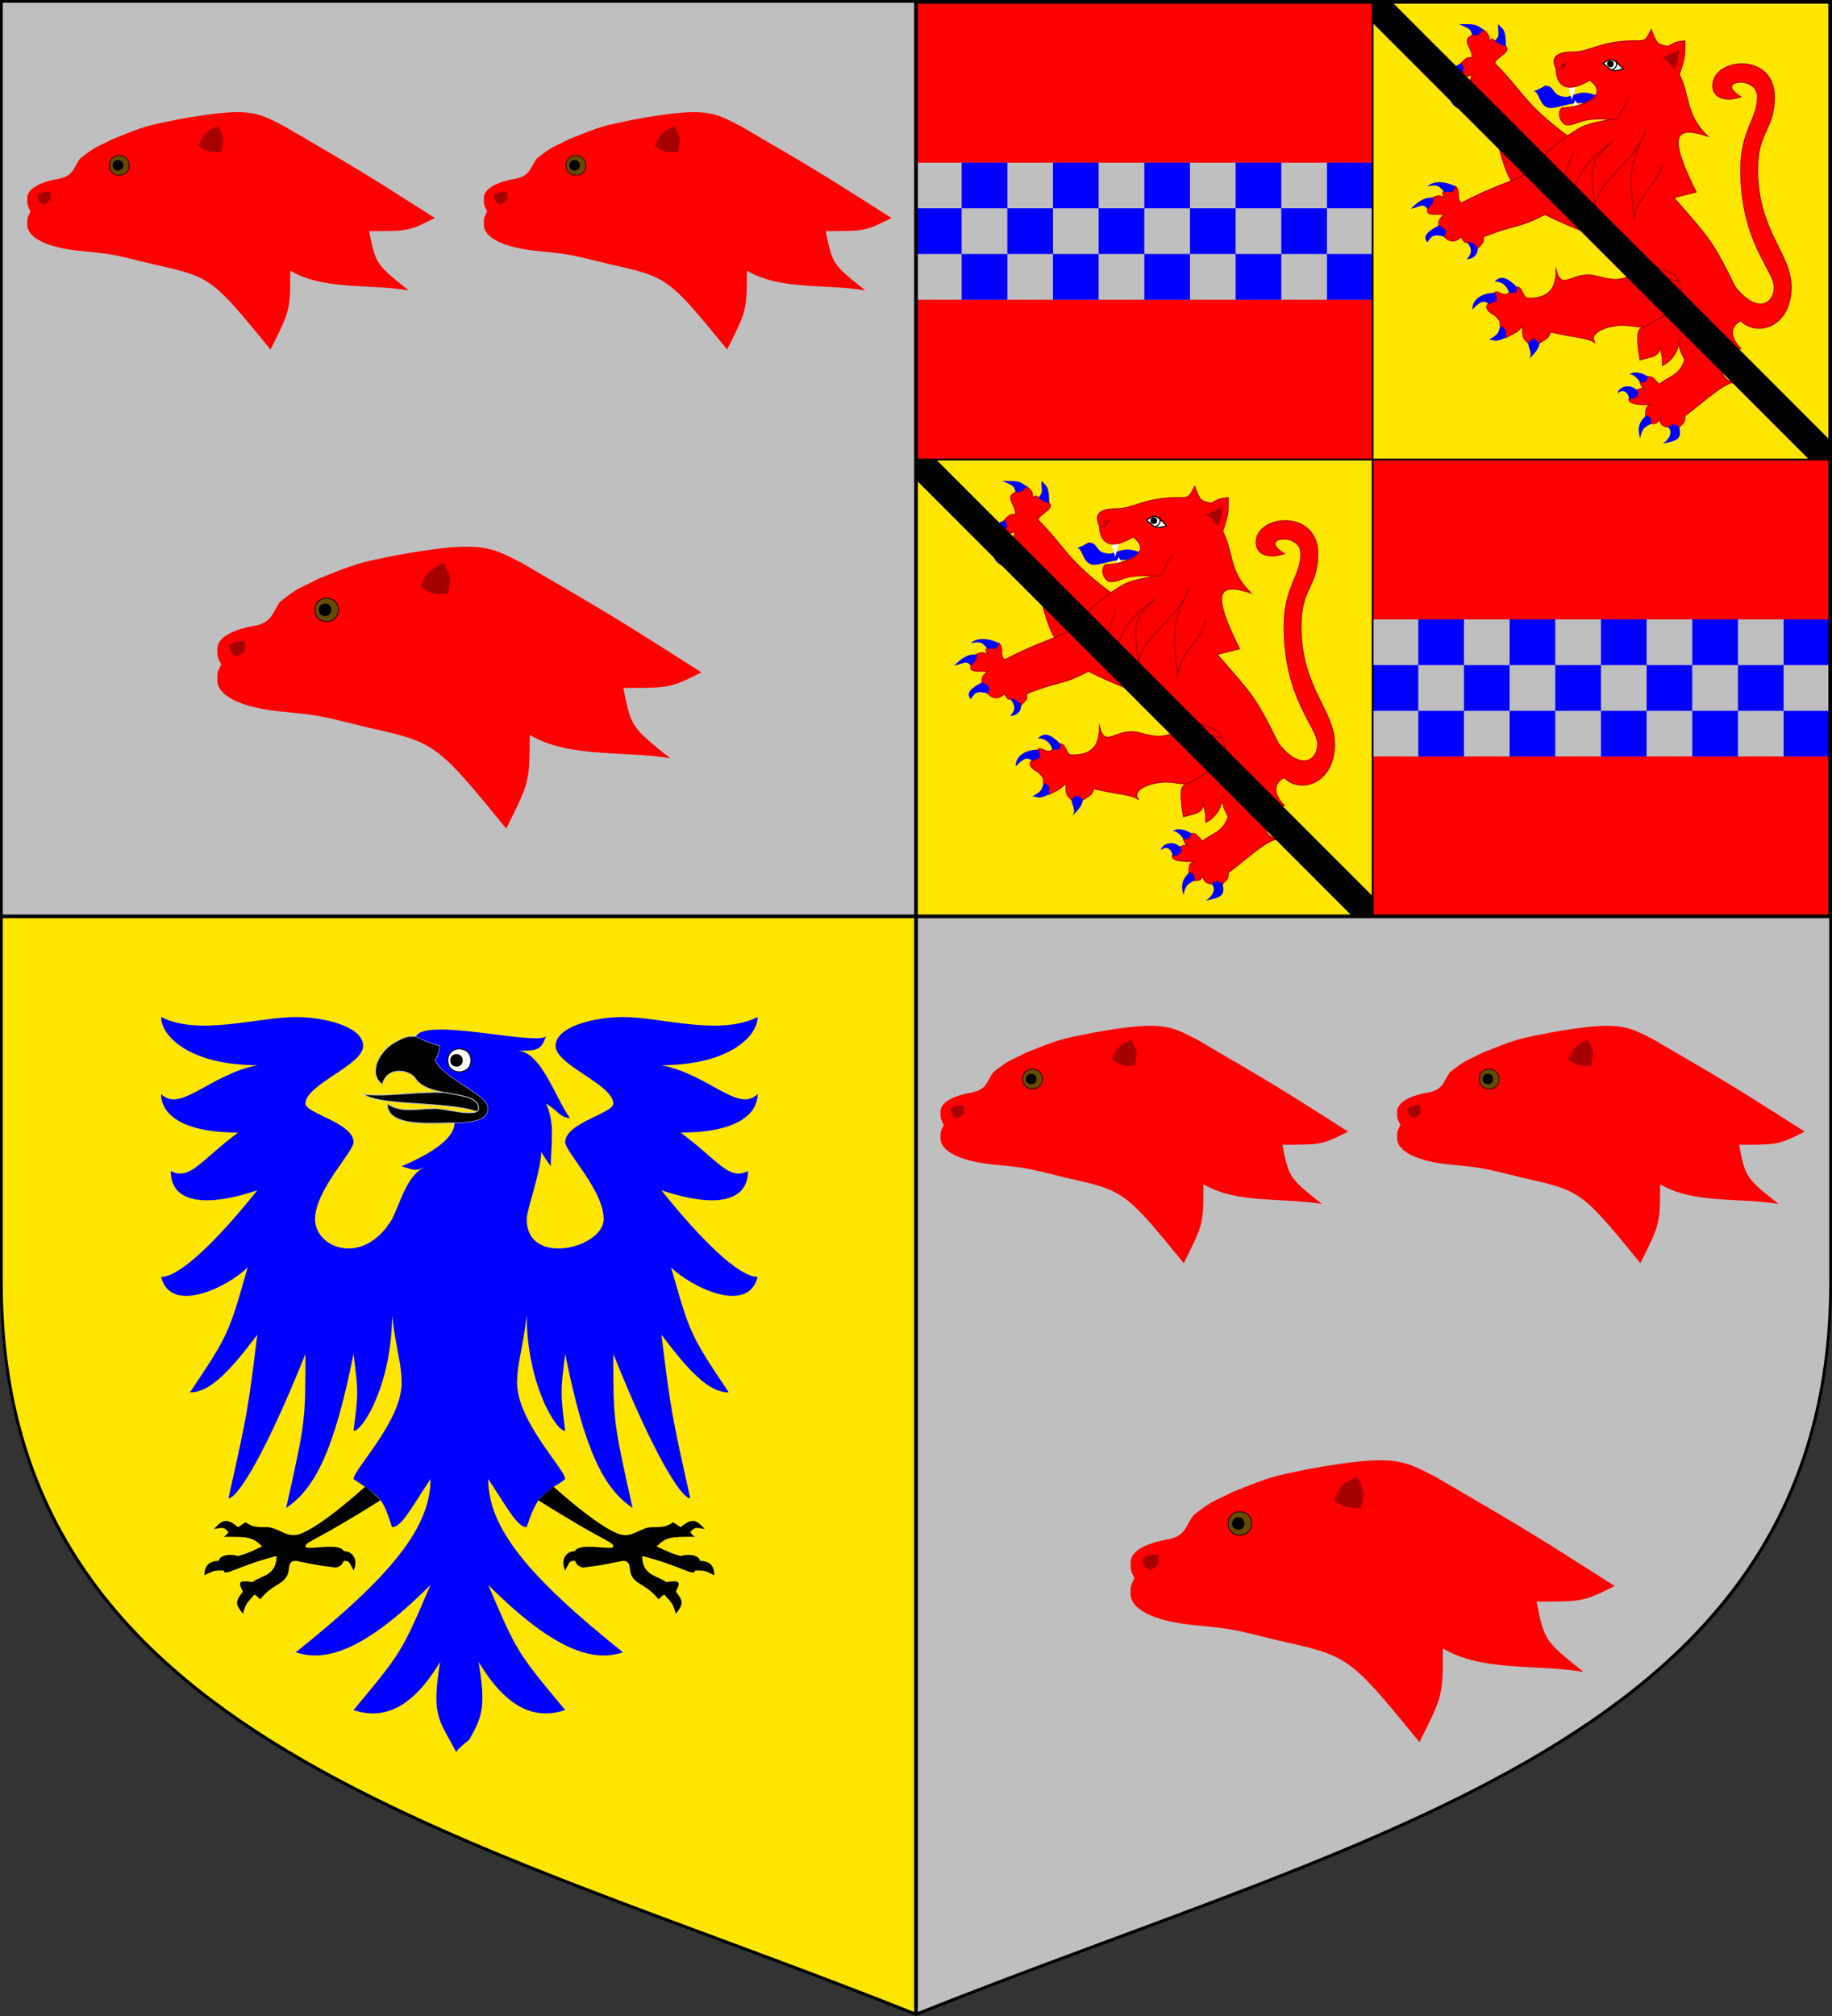 <?xml version="1.0" encoding="UTF-8"?>
<svg xmlns="http://www.w3.org/2000/svg" xmlns:xlink="http://www.w3.org/1999/xlink" width="600pt" height="660pt" viewBox="0 0 600 660" version="1.1">
<rect x="0" y="0" width="600" height="660" fill="#333333" stroke="none"/>
<defs>
<clipPath id="clip1">
  <path d="M 0 420 L 0 0 L 600 0 L 600 420 C 600 570 450 600 300 660 C 150 600 0 570 0 420 Z M 0 420 "/>
</clipPath>
<clipPath id="clip2">
  <path d="M 0.898 0.898 L 300 0.898 L 300 300 L 0.898 300 Z M 0.898 0.898 "/>
</clipPath>
<clipPath id="clip3">
  <path d="M 300 0.898 L 449.551 0.898 L 449.551 150.449 L 300 150.449 Z M 300 0.898 "/>
</clipPath>
<clipPath id="clip4">
  <path d="M 449.551 75.676 L 300 75.676 L 300 53.242 L 449.551 53.242 M 449.551 75.676 L 300 75.676 L 300 98.109 L 449.551 98.109 Z M 449.551 75.676 "/>
</clipPath>
<clipPath id="clip5">
  <path d="M 449.551 0.898 L 599.102 0.898 L 599.102 150.449 L 449.551 150.449 Z M 449.551 0.898 "/>
</clipPath>
<clipPath id="clip6">
  <path d="M 603.637 154.984 L 445.016 -3.637 L 448.32 -6.941 L 606.941 151.68 Z M 603.637 154.984 L 445.016 -3.637 L 441.711 -0.332 L 600.332 158.289 Z M 603.637 154.984 "/>
</clipPath>
<clipPath id="clip7">
  <path d="M 300 150.449 L 449.551 150.449 L 449.551 300 L 300 300 Z M 300 150.449 "/>
</clipPath>
<clipPath id="clip8">
  <path d="M 454.086 304.535 L 295.465 145.914 L 298.77 142.609 L 457.391 301.23 Z M 454.086 304.535 L 295.465 145.914 L 292.16 149.219 L 450.781 307.84 Z M 454.086 304.535 "/>
</clipPath>
<clipPath id="clip9">
  <path d="M 449.551 150.449 L 599.102 150.449 L 599.102 300 L 449.551 300 Z M 449.551 150.449 "/>
</clipPath>
<clipPath id="clip10">
  <path d="M 599.102 225.227 L 449.551 225.227 L 449.551 202.793 L 599.102 202.793 M 599.102 225.227 L 449.551 225.227 L 449.551 247.656 L 599.102 247.656 Z M 599.102 225.227 "/>
</clipPath>
<clipPath id="clip11">
  <path d="M 0.898 419.641 L 0.898 300 L 300 300 L 300 658.922 C 150.449 599.102 0.898 569.191 0.898 419.641 Z M 0.898 419.641 "/>
</clipPath>
<clipPath id="clip12">
  <path d="M 21.836 423.828 L 21.836 320.938 L 279.062 320.938 L 279.062 629.609 C 150.449 578.164 21.836 552.441 21.836 423.828 Z M 21.836 423.828 "/>
</clipPath>
<clipPath id="clip13">
  <path d="M 75.676 300 L 300 300 L 300 658.922 C 150.449 599.102 0.898 569.191 0.898 419.641 L 0.898 300 L 72.684 300 L 83.262 320.34 L 279.66 320.34 L 279.66 630.445 C 150.449 578.762 21.238 552.918 21.238 423.707 L 21.238 320.34 L 80.676 320.34 L 77.77 314.953 L 15.855 314.953 L 15.855 422.633 C 15.855 557.227 150.449 584.145 285.047 637.984 L 285.047 314.953 L 83.152 314.953 Z M 75.676 300 "/>
</clipPath>
<clipPath id="clip14">
  <path d="M 300 300 L 599.102 300 L 599.102 419.641 C 599.102 569.191 449.551 599.102 300 658.922 Z M 300 300 "/>
</clipPath>
</defs>
<g id="surface1">
<g clip-path="url(#clip1)" clip-rule="nonzero">
<path style=" stroke:none;fill-rule:nonzero;fill:rgb(0%,0%,0%);fill-opacity:1;" d="M 0 420 L 0 0 L 600 0 L 600 420 C 600 570 450 600 300 660 C 150 600 0 570 0 420 Z M 0 420 "/>
</g>
<g clip-path="url(#clip2)" clip-rule="nonzero">
<path style=" stroke:none;fill-rule:nonzero;fill:rgb(75%,75%,75%);fill-opacity:1;" d="M 0.898 0.898 L 300 0.898 L 300 300 L 0.898 300 Z M 0.898 0.898 "/>
<path style=" stroke:none;fill-rule:nonzero;fill:rgb(100%,0%,0%);fill-opacity:1;" d="M 142.434 71.367 C 118.746 56.293 118.746 56.293 92.902 41.219 C 84.289 36.91 82.137 34.758 58.445 39.066 C 47.68 41.219 47.68 41.219 36.91 45.527 C 31.527 48.324 31.527 47.68 26.145 51.984 C 23.992 55.215 23.992 57.371 19.684 58.445 C 13.223 59.523 8.914 61.676 8.914 64.906 C 8.914 67.062 8.914 67.062 9.992 69.215 C 8.914 71.367 8.914 71.367 8.914 73.52 C 8.914 77.828 15.375 81.059 26.145 82.137 C 36.91 83.211 36.91 83.211 49.832 86.441 C 69.215 90.75 69.215 90.75 88.598 114.438 C 95.059 101.516 95.059 101.516 95.059 88.598 C 105.824 95.059 120.898 92.902 133.82 95.059 C 123.051 86.441 123.051 86.441 120.898 75.676 C 133.82 75.676 133.82 75.676 142.434 71.367 Z M 142.434 71.367 "/>
<path style="fill-rule:nonzero;fill:rgb(40%,30%,0%);fill-opacity:1;stroke-width:0.001;stroke-linecap:butt;stroke-linejoin:miter;stroke:rgb(0%,0%,0%);stroke-opacity:1;stroke-miterlimit:10;" d="M -0.155 -0.1 L -0.155 -0.1 C -0.155 -0.08 -0.185 -0.08 -0.185 -0.1 C -0.185 -0.12 -0.155 -0.12 -0.155 -0.1 Z M -0.155 -0.1 " transform="matrix(215.352,-0,0,215.352,75.675,75.675)"/>
<path style=" stroke:none;fill-rule:nonzero;fill:rgb(0%,0%,0%);fill-opacity:1;" d="M 40.355 54.141 L 40.355 54.141 C 40.355 56.438 36.91 56.438 36.91 54.141 C 36.91 51.844 40.355 51.844 40.355 54.141 Z M 40.355 54.141 "/>
<path style=" stroke:none;fill-rule:nonzero;fill:rgb(65%,0%,0%);fill-opacity:1;" d="M 71.367 41.219 C 67.062 43.371 67.062 43.371 64.906 47.68 C 68.137 49.832 68.137 49.832 72.445 49.832 C 73.52 45.527 73.52 45.527 71.367 41.219 Z M 16.453 62.754 C 14.301 62.754 14.301 62.754 12.145 63.832 C 12.578 65.984 12.578 65.984 14.301 67.062 C 16.883 65.555 16.883 65.555 16.453 62.754 Z M 16.453 62.754 "/>
<path style=" stroke:none;fill-rule:nonzero;fill:rgb(100%,0%,0%);fill-opacity:1;" d="M 291.984 71.367 C 268.297 56.293 268.297 56.293 242.453 41.219 C 233.84 36.91 231.688 34.758 207.996 39.066 C 197.23 41.219 197.23 41.219 186.461 45.527 C 181.078 48.324 181.078 47.68 175.695 51.984 C 173.539 55.215 173.539 57.371 169.234 58.445 C 162.773 59.523 158.465 61.676 158.465 64.906 C 158.465 67.062 158.465 67.062 159.543 69.215 C 158.465 71.367 158.465 71.367 158.465 73.52 C 158.465 77.828 164.926 81.059 175.695 82.137 C 186.461 83.211 186.461 83.211 199.383 86.441 C 218.766 90.75 218.766 90.75 238.145 114.438 C 244.605 101.516 244.605 101.516 244.605 88.598 C 255.375 95.059 270.449 92.902 283.371 95.059 C 272.602 86.441 272.602 86.441 270.449 75.676 C 283.371 75.676 283.371 75.676 291.984 71.367 Z M 291.984 71.367 "/>
<path style="fill-rule:nonzero;fill:rgb(40%,30%,0%);fill-opacity:1;stroke-width:0.001;stroke-linecap:butt;stroke-linejoin:miter;stroke:rgb(0%,0%,0%);stroke-opacity:1;stroke-miterlimit:10;" d="M -0.155 -0.1 L -0.155 -0.1 C -0.155 -0.08 -0.185 -0.08 -0.185 -0.1 C -0.185 -0.12 -0.155 -0.12 -0.155 -0.1 Z M -0.155 -0.1 " transform="matrix(215.352,-0,0,215.352,225.225,75.675)"/>
<path style=" stroke:none;fill-rule:nonzero;fill:rgb(0%,0%,0%);fill-opacity:1;" d="M 189.906 54.141 L 189.906 54.141 C 189.906 56.438 186.461 56.438 186.461 54.141 C 186.461 51.844 189.906 51.844 189.906 54.141 Z M 189.906 54.141 "/>
<path style=" stroke:none;fill-rule:nonzero;fill:rgb(65%,0%,0%);fill-opacity:1;" d="M 220.918 41.219 C 216.609 43.371 216.609 43.371 214.457 47.68 C 217.688 49.832 217.688 49.832 221.996 49.832 C 223.07 45.527 223.07 45.527 220.918 41.219 Z M 166.004 62.754 C 163.852 62.754 163.852 62.754 161.695 63.832 C 162.125 65.984 162.125 65.984 163.852 67.062 C 166.434 65.555 166.434 65.555 166.004 62.754 Z M 166.004 62.754 "/>
<path style=" stroke:none;fill-rule:nonzero;fill:rgb(100%,0%,0%);fill-opacity:1;" d="M 229.727 220.109 C 201.598 202.211 201.598 202.211 170.91 184.309 C 160.68 179.195 158.121 176.637 129.992 181.75 C 117.203 184.309 117.203 184.309 104.418 189.422 C 98.023 192.746 98.023 191.98 91.633 197.094 C 89.074 200.93 89.074 203.488 83.961 204.766 C 76.289 206.047 71.172 208.602 71.172 212.438 C 71.172 214.996 71.172 214.996 72.453 217.555 C 71.172 220.109 71.172 220.109 71.172 222.668 C 71.172 227.781 78.844 231.617 91.633 232.898 C 104.418 234.176 104.418 234.176 119.762 238.012 C 142.777 243.125 142.777 243.125 165.793 271.258 C 173.465 255.914 173.465 255.914 173.465 240.57 C 186.254 248.242 204.152 245.684 219.496 248.242 C 206.711 238.012 206.711 238.012 204.152 225.227 C 219.496 225.227 219.496 225.227 229.727 220.109 Z M 229.727 220.109 "/>
<path style="fill-rule:nonzero;fill:rgb(40%,30%,0%);fill-opacity:1;stroke-width:0.001;stroke-linecap:butt;stroke-linejoin:miter;stroke:rgb(0%,0%,0%);stroke-opacity:1;stroke-miterlimit:10;" d="M -0.155 -0.1 L -0.155 -0.1 C -0.155 -0.08 -0.185 -0.08 -0.185 -0.1 C -0.185 -0.12 -0.155 -0.12 -0.155 -0.1 Z M -0.155 -0.1 " transform="matrix(255.731,-0,0,255.731,150.45,225.225)"/>
<path style=" stroke:none;fill-rule:nonzero;fill:rgb(0%,0%,0%);fill-opacity:1;" d="M 108.512 199.652 L 108.512 199.652 C 108.512 202.379 104.418 202.379 104.418 199.652 C 104.418 196.926 108.512 196.926 108.512 199.652 Z M 108.512 199.652 "/>
<path style=" stroke:none;fill-rule:nonzero;fill:rgb(65%,0%,0%);fill-opacity:1;" d="M 145.336 184.309 C 140.223 186.867 140.223 186.867 137.664 191.98 C 141.5 194.539 141.5 194.539 146.613 194.539 C 147.895 189.422 147.895 189.422 145.336 184.309 Z M 80.125 209.883 C 77.566 209.883 77.566 209.883 75.008 211.16 C 75.52 213.719 75.52 213.719 77.566 214.996 C 80.637 213.207 80.637 213.207 80.125 209.883 Z M 80.125 209.883 "/>
</g>
<g clip-path="url(#clip3)" clip-rule="nonzero">
<path style=" stroke:none;fill-rule:nonzero;fill:rgb(100%,0%,0%);fill-opacity:1;" d="M 300 0.898 L 449.551 0.898 L 449.551 150.449 L 300 150.449 Z M 300 0.898 "/>
<g clip-path="url(#clip4)" clip-rule="nonzero">
<path style=" stroke:none;fill-rule:nonzero;fill:rgb(75%,75%,75%);fill-opacity:1;" d="M 449.551 75.676 L 300 75.676 L 300 53.242 L 449.551 53.242 M 449.551 75.676 L 300 75.676 L 300 98.109 L 449.551 98.109 Z M 449.551 75.676 "/>
<path style=" stroke:none;fill-rule:nonzero;fill:rgb(0%,0%,100%);fill-opacity:1;" d="M 314.953 23.332 L 329.91 23.332 L 329.91 38.289 L 314.953 38.289 Z M 344.863 23.332 L 359.82 23.332 L 359.82 38.289 L 344.863 38.289 Z M 374.773 23.332 L 389.73 23.332 L 389.73 38.289 L 374.773 38.289 Z M 404.684 23.332 L 419.641 23.332 L 419.641 38.289 L 404.684 38.289 Z M 434.594 23.332 L 449.551 23.332 L 449.551 38.289 L 434.594 38.289 Z M 464.504 23.332 L 479.461 23.332 L 479.461 38.289 L 464.504 38.289 Z M 494.414 23.332 L 509.371 23.332 L 509.371 38.289 L 494.414 38.289 Z M 524.324 23.332 L 539.281 23.332 L 539.281 38.289 L 524.324 38.289 Z M 554.234 23.332 L 569.191 23.332 L 569.191 38.289 L 554.234 38.289 Z M 584.145 23.332 L 599.102 23.332 L 599.102 38.289 L 584.145 38.289 Z M 300 38.289 L 314.953 38.289 L 314.953 53.242 L 300 53.242 Z M 329.91 38.289 L 344.863 38.289 L 344.863 53.242 L 329.91 53.242 Z M 359.82 38.289 L 374.773 38.289 L 374.773 53.242 L 359.82 53.242 Z M 389.73 38.289 L 404.684 38.289 L 404.684 53.242 L 389.73 53.242 Z M 419.641 38.289 L 434.594 38.289 L 434.594 53.242 L 419.641 53.242 Z M 449.551 38.289 L 464.504 38.289 L 464.504 53.242 L 449.551 53.242 Z M 479.461 38.289 L 494.414 38.289 L 494.414 53.242 L 479.461 53.242 Z M 509.371 38.289 L 524.324 38.289 L 524.324 53.242 L 509.371 53.242 Z M 539.281 38.289 L 554.234 38.289 L 554.234 53.242 L 539.281 53.242 Z M 569.191 38.289 L 584.145 38.289 L 584.145 53.242 L 569.191 53.242 Z M 314.953 53.242 L 329.91 53.242 L 329.91 68.199 L 314.953 68.199 Z M 344.863 53.242 L 359.82 53.242 L 359.82 68.199 L 344.863 68.199 Z M 374.773 53.242 L 389.73 53.242 L 389.73 68.199 L 374.773 68.199 Z M 404.684 53.242 L 419.641 53.242 L 419.641 68.199 L 404.684 68.199 Z M 434.594 53.242 L 449.551 53.242 L 449.551 68.199 L 434.594 68.199 Z M 464.504 53.242 L 479.461 53.242 L 479.461 68.199 L 464.504 68.199 Z M 494.414 53.242 L 509.371 53.242 L 509.371 68.199 L 494.414 68.199 Z M 524.324 53.242 L 539.281 53.242 L 539.281 68.199 L 524.324 68.199 Z M 554.234 53.242 L 569.191 53.242 L 569.191 68.199 L 554.234 68.199 Z M 584.145 53.242 L 599.102 53.242 L 599.102 68.199 L 584.145 68.199 Z M 300 68.199 L 314.953 68.199 L 314.953 83.152 L 300 83.152 Z M 329.91 68.199 L 344.863 68.199 L 344.863 83.152 L 329.91 83.152 Z M 359.82 68.199 L 374.773 68.199 L 374.773 83.152 L 359.82 83.152 Z M 389.73 68.199 L 404.684 68.199 L 404.684 83.152 L 389.73 83.152 Z M 419.641 68.199 L 434.594 68.199 L 434.594 83.152 L 419.641 83.152 Z M 449.551 68.199 L 464.504 68.199 L 464.504 83.152 L 449.551 83.152 Z M 479.461 68.199 L 494.414 68.199 L 494.414 83.152 L 479.461 83.152 Z M 509.371 68.199 L 524.324 68.199 L 524.324 83.152 L 509.371 83.152 Z M 539.281 68.199 L 554.234 68.199 L 554.234 83.152 L 539.281 83.152 Z M 569.191 68.199 L 584.145 68.199 L 584.145 83.152 L 569.191 83.152 Z M 314.953 83.152 L 329.91 83.152 L 329.91 98.109 L 314.953 98.109 Z M 344.863 83.152 L 359.82 83.152 L 359.82 98.109 L 344.863 98.109 Z M 374.773 83.152 L 389.73 83.152 L 389.73 98.109 L 374.773 98.109 Z M 404.684 83.152 L 419.641 83.152 L 419.641 98.109 L 404.684 98.109 Z M 434.594 83.152 L 449.551 83.152 L 449.551 98.109 L 434.594 98.109 Z M 464.504 83.152 L 479.461 83.152 L 479.461 98.109 L 464.504 98.109 Z M 494.414 83.152 L 509.371 83.152 L 509.371 98.109 L 494.414 98.109 Z M 524.324 83.152 L 539.281 83.152 L 539.281 98.109 L 524.324 98.109 Z M 554.234 83.152 L 569.191 83.152 L 569.191 98.109 L 554.234 98.109 Z M 584.145 83.152 L 599.102 83.152 L 599.102 98.109 L 584.145 98.109 Z M 300 98.109 L 314.953 98.109 L 314.953 113.062 L 300 113.062 Z M 329.91 98.109 L 344.863 98.109 L 344.863 113.062 L 329.91 113.062 Z M 359.82 98.109 L 374.773 98.109 L 374.773 113.062 L 359.82 113.062 Z M 389.73 98.109 L 404.684 98.109 L 404.684 113.062 L 389.73 113.062 Z M 419.641 98.109 L 434.594 98.109 L 434.594 113.062 L 419.641 113.062 Z M 449.551 98.109 L 464.504 98.109 L 464.504 113.062 L 449.551 113.062 Z M 479.461 98.109 L 494.414 98.109 L 494.414 113.062 L 479.461 113.062 Z M 509.371 98.109 L 524.324 98.109 L 524.324 113.062 L 509.371 113.062 Z M 539.281 98.109 L 554.234 98.109 L 554.234 113.062 L 539.281 113.062 Z M 569.191 98.109 L 584.145 98.109 L 584.145 113.062 L 569.191 113.062 Z M 314.953 113.062 L 329.91 113.062 L 329.91 128.016 L 314.953 128.016 Z M 344.863 113.062 L 359.82 113.062 L 359.82 128.016 L 344.863 128.016 Z M 374.773 113.062 L 389.73 113.062 L 389.73 128.016 L 374.773 128.016 Z M 404.684 113.062 L 419.641 113.062 L 419.641 128.016 L 404.684 128.016 Z M 434.594 113.062 L 449.551 113.062 L 449.551 128.016 L 434.594 128.016 Z M 464.504 113.062 L 479.461 113.062 L 479.461 128.016 L 464.504 128.016 Z M 494.414 113.062 L 509.371 113.062 L 509.371 128.016 L 494.414 128.016 Z M 524.324 113.062 L 539.281 113.062 L 539.281 128.016 L 524.324 128.016 Z M 554.234 113.062 L 569.191 113.062 L 569.191 128.016 L 554.234 128.016 Z M 584.145 113.062 L 599.102 113.062 L 599.102 128.016 L 584.145 128.016 Z M 300 128.016 L 314.953 128.016 L 314.953 142.973 L 300 142.973 Z M 329.91 128.016 L 344.863 128.016 L 344.863 142.973 L 329.91 142.973 Z M 359.82 128.016 L 374.773 128.016 L 374.773 142.973 L 359.82 142.973 Z M 389.73 128.016 L 404.684 128.016 L 404.684 142.973 L 389.73 142.973 Z M 419.641 128.016 L 434.594 128.016 L 434.594 142.973 L 419.641 142.973 Z M 449.551 128.016 L 464.504 128.016 L 464.504 142.973 L 449.551 142.973 Z M 479.461 128.016 L 494.414 128.016 L 494.414 142.973 L 479.461 142.973 Z M 509.371 128.016 L 524.324 128.016 L 524.324 142.973 L 509.371 142.973 Z M 539.281 128.016 L 554.234 128.016 L 554.234 142.973 L 539.281 142.973 Z M 569.191 128.016 L 584.145 128.016 L 584.145 142.973 L 569.191 142.973 Z M 314.953 142.973 L 329.91 142.973 L 329.91 157.926 L 314.953 157.926 Z M 344.863 142.973 L 359.82 142.973 L 359.82 157.926 L 344.863 157.926 Z M 374.773 142.973 L 389.73 142.973 L 389.73 157.926 L 374.773 157.926 Z M 404.684 142.973 L 419.641 142.973 L 419.641 157.926 L 404.684 157.926 Z M 434.594 142.973 L 449.551 142.973 L 449.551 157.926 L 434.594 157.926 Z M 464.504 142.973 L 479.461 142.973 L 479.461 157.926 L 464.504 157.926 Z M 494.414 142.973 L 509.371 142.973 L 509.371 157.926 L 494.414 157.926 Z M 524.324 142.973 L 539.281 142.973 L 539.281 157.926 L 524.324 157.926 Z M 554.234 142.973 L 569.191 142.973 L 569.191 157.926 L 554.234 157.926 Z M 584.145 142.973 L 599.102 142.973 L 599.102 157.926 L 584.145 157.926 Z M 300 157.926 L 314.953 157.926 L 314.953 172.883 L 300 172.883 Z M 329.91 157.926 L 344.863 157.926 L 344.863 172.883 L 329.91 172.883 Z M 359.82 157.926 L 374.773 157.926 L 374.773 172.883 L 359.82 172.883 Z M 389.73 157.926 L 404.684 157.926 L 404.684 172.883 L 389.73 172.883 Z M 419.641 157.926 L 434.594 157.926 L 434.594 172.883 L 419.641 172.883 Z M 449.551 157.926 L 464.504 157.926 L 464.504 172.883 L 449.551 172.883 Z M 479.461 157.926 L 494.414 157.926 L 494.414 172.883 L 479.461 172.883 Z M 509.371 157.926 L 524.324 157.926 L 524.324 172.883 L 509.371 172.883 Z M 539.281 157.926 L 554.234 157.926 L 554.234 172.883 L 539.281 172.883 Z M 569.191 157.926 L 584.145 157.926 L 584.145 172.883 L 569.191 172.883 Z M 314.953 172.883 L 329.91 172.883 L 329.91 187.836 L 314.953 187.836 Z M 344.863 172.883 L 359.82 172.883 L 359.82 187.836 L 344.863 187.836 Z M 374.773 172.883 L 389.73 172.883 L 389.73 187.836 L 374.773 187.836 Z M 404.684 172.883 L 419.641 172.883 L 419.641 187.836 L 404.684 187.836 Z M 434.594 172.883 L 449.551 172.883 L 449.551 187.836 L 434.594 187.836 Z M 464.504 172.883 L 479.461 172.883 L 479.461 187.836 L 464.504 187.836 Z M 494.414 172.883 L 509.371 172.883 L 509.371 187.836 L 494.414 187.836 Z M 524.324 172.883 L 539.281 172.883 L 539.281 187.836 L 524.324 187.836 Z M 554.234 172.883 L 569.191 172.883 L 569.191 187.836 L 554.234 187.836 Z M 584.145 172.883 L 599.102 172.883 L 599.102 187.836 L 584.145 187.836 Z M 300 187.836 L 314.953 187.836 L 314.953 202.793 L 300 202.793 Z M 329.91 187.836 L 344.863 187.836 L 344.863 202.793 L 329.91 202.793 Z M 359.82 187.836 L 374.773 187.836 L 374.773 202.793 L 359.82 202.793 Z M 389.73 187.836 L 404.684 187.836 L 404.684 202.793 L 389.73 202.793 Z M 419.641 187.836 L 434.594 187.836 L 434.594 202.793 L 419.641 202.793 Z M 449.551 187.836 L 464.504 187.836 L 464.504 202.793 L 449.551 202.793 Z M 479.461 187.836 L 494.414 187.836 L 494.414 202.793 L 479.461 202.793 Z M 509.371 187.836 L 524.324 187.836 L 524.324 202.793 L 509.371 202.793 Z M 539.281 187.836 L 554.234 187.836 L 554.234 202.793 L 539.281 202.793 Z M 569.191 187.836 L 584.145 187.836 L 584.145 202.793 L 569.191 202.793 Z M 569.191 187.836 "/>
</g>
</g>
<g clip-path="url(#clip5)" clip-rule="nonzero">
<path style=" stroke:none;fill-rule:nonzero;fill:rgb(100%,90%,0%);fill-opacity:1;" d="M 449.551 0.898 L 599.102 0.898 L 599.102 150.449 L 449.551 150.449 Z M 449.551 0.898 "/>
<path style=" stroke:none;fill-rule:nonzero;fill:rgb(0%,0%,100%);fill-opacity:1;" d="M 524.324 31.707 C 518.828 29.875 518.828 29.875 513.332 31.707 C 507.836 31.707 509.668 28.043 506.004 28.043 C 504.172 29.141 504.172 29.141 502.34 29.875 C 504.172 29.875 504.172 35.371 507.836 35.371 C 511.5 35.371 516.996 31.707 524.324 35.371 Z M 524.324 31.707 "/>
<path style=" stroke:none;fill-rule:nonzero;fill:rgb(100%,100%,100%);fill-opacity:1;" d="M 516.082 28.043 L 514.797 32.805 L 513.516 28.043 Z M 516.082 28.043 "/>
<path style=" stroke:none;fill-rule:nonzero;fill:rgb(100%,100%,100%);fill-opacity:1;" d="M 516.996 34.637 L 515.898 32.805 L 514.797 35.371 Z M 516.996 34.637 "/>
<path style="fill-rule:nonzero;fill:rgb(100%,0%,0%);fill-opacity:1;stroke-width:0.001;stroke-linecap:butt;stroke-linejoin:miter;stroke:rgb(75%,0%,0%);stroke-opacity:1;stroke-miterlimit:10;" d="M 0.065 -0.03 C 0.1 0.01 0.1 0.01 0.12 0.05 C 0.14 0.075 0.155 0.065 0.155 0.05 C 0.155 0.035 0.125 0.01 0.125 -0.055 C 0.125 -0.09 0.14 -0.1 0.14 -0.12 C 0.14 -0.14 0.1 -0.135 0.125 -0.12 C 0.11 -0.115 0.1 -0.12 0.1 -0.13 C 0.1 -0.155 0.155 -0.16 0.155 -0.12 C 0.155 -0.09 0.14 -0.09 0.14 -0.055 C 0.14 0 0.17 0.02 0.17 0.05 C 0.17 0.085 0.14 0.095 0.125 0.08 C 0.115 0.085 0.115 0.095 0.125 0.105 C 0.1 0.11 0.105 0.135 0.12 0.135 C 0.11 0.135 0.095 0.15 0.075 0.165 C 0.075 0.17 0.075 0.17 0.07 0.175 C 0.065 0.172 0.065 0.172 0.06 0.175 C 0.055 0.175 0.05 0.17 0.055 0.165 C 0.05 0.17 0.052 0.172 0.045 0.172 C 0.045 0.17 0.045 0.165 0.04 0.165 C 0.04 0.155 0.042 0.157 0.045 0.155 C 0.035 0.155 0.025 0.155 0.025 0.15 C 0.032 0.15 0.035 0.145 0.032 0.142 C 0.037 0.14 0.04 0.14 0.042 0.142 C 0.04 0.14 0.037 0.142 0.035 0.135 C 0.04 0.135 0.04 0.135 0.042 0.13 C 0.047 0.13 0.047 0.132 0.052 0.137 C 0.06 0.13 0.07 0.13 0.075 0.115 C 0.07 0.105 0.07 0.105 0.07 0.095 C 0.07 0.105 0.065 0.115 0.055 0.12 C 0.055 0.112 0.055 0.112 0.052 0.1 C 0.055 0.112 0.045 0.112 0.035 0.115 C 0.03 0.085 0.035 0.087 0.04 0.085 C 0.03 0.087 0.025 0.082 0.01 0.085 C -0.005 0.088 -0.01 0.095 -0.005 0.1 C -0.01 0.095 -0.025 0.095 -0.045 0.09 C -0.047 0.095 -0.047 0.095 -0.055 0.1 C -0.06 0.095 -0.06 0.095 -0.065 0.1 C -0.07 0.095 -0.07 0.095 -0.07 0.085 C -0.075 0.09 -0.075 0.09 -0.085 0.095 C -0.085 0.087 -0.085 0.087 -0.09 0.085 C -0.09 0.08 -0.09 0.08 -0.095 0.075 C -0.105 0.07 -0.102 0.065 -0.1 0.065 C -0.092 0.062 -0.092 0.062 -0.095 0.055 C -0.092 0.052 -0.087 0.06 -0.082 0.055 C -0.075 0.055 -0.075 0.055 -0.075 0.05 C -0.07 0.05 -0.07 0.06 -0.065 0.06 C -0.05 0.06 -0.04 0.055 -0.04 0.035 C -0.035 0.055 -0.025 0.035 -0.005 0.04 C 0.015 0.045 0.015 0.045 0.04 0.035 L 0.03 0.03 L 0.035 0.025 C -0 0 -0 0.01 -0.05 -0.015 C -0.075 -0.002 -0.075 -0.007 -0.105 0.005 C -0.105 0.01 -0.105 0.01 -0.11 0.015 C -0.115 0.01 -0.115 0.01 -0.12 0.01 C -0.122 0.01 -0.122 0.01 -0.125 0.005 C -0.13 0.01 -0.135 0.01 -0.14 0.005 C -0.137 -0.002 -0.14 -0.002 -0.145 -0.005 C -0.145 -0.01 -0.145 -0.01 -0.14 -0.015 C -0.155 -0.015 -0.155 -0.015 -0.155 -0.02 C -0.15 -0.025 -0.15 -0.025 -0.15 -0.03 C -0.145 -0.032 -0.145 -0.032 -0.14 -0.03 C -0.142 -0.035 -0.142 -0.035 -0.14 -0.035 C -0.132 -0.035 -0.132 -0.035 -0.13 -0.04 C -0.125 -0.035 -0.13 -0.03 -0.125 -0.025 C -0.105 -0.035 -0.105 -0.035 -0.08 -0.045 C -0.09 -0.06 -0.095 -0.1 -0.105 -0.115 C -0.107 -0.11 -0.107 -0.11 -0.115 -0.11 C -0.115 -0.117 -0.115 -0.117 -0.12 -0.12 C -0.12 -0.127 -0.12 -0.127 -0.115 -0.13 C -0.117 -0.135 -0.117 -0.135 -0.115 -0.14 C -0.12 -0.138 -0.12 -0.138 -0.125 -0.14 C -0.122 -0.145 -0.122 -0.145 -0.125 -0.15 C -0.12 -0.155 -0.12 -0.155 -0.115 -0.155 C -0.115 -0.165 -0.125 -0.17 -0.115 -0.175 C -0.11 -0.175 -0.11 -0.175 -0.105 -0.18 C -0.1 -0.175 -0.1 -0.175 -0.1 -0.17 C -0.097 -0.172 -0.097 -0.172 -0.095 -0.17 C -0.09 -0.167 -0.09 -0.167 -0.085 -0.165 C -0.08 -0.16 -0.095 -0.155 -0.095 -0.15 C -0.07 -0.125 -0.07 -0.115 -0.03 -0.085 C -0.015 -0.095 -0.015 -0.095 0.01 -0.1 C -0.02 -0.102 -0.02 -0.095 -0.03 -0.095 C -0.035 -0.095 -0.04 -0.105 -0.035 -0.11 C -0.02 -0.11 0.01 -0.12 -0.01 -0.135 C -0.035 -0.12 -0.04 -0.135 -0.04 -0.145 C -0.045 -0.155 -0.04 -0.16 -0.025 -0.16 C -0.01 -0.16 -0 -0.17 0.03 -0.17 C 0.04 -0.17 0.04 -0.17 0.045 -0.18 C 0.05 -0.167 0.05 -0.167 0.06 -0.165 C 0.067 -0.169 0.067 -0.169 0.075 -0.17 C 0.075 -0.155 0.075 -0.155 0.07 -0.14 C 0.08 -0.12 0.075 -0.105 0.095 -0.085 C 0.065 -0.095 0.06 -0.085 0.085 -0.035 Z M 0.065 -0.03 " transform="matrix(366.397,-0,0,366.397,524.325,75.675)"/>
<path style=" stroke:none;fill-rule:nonzero;fill:rgb(0%,0%,100%);fill-opacity:1;" d="M 549.973 139.793 C 548.141 138.695 548.141 138.695 546.309 139.793 C 548.215 141.625 546.309 144.191 544.477 145.289 C 549.973 144.191 550.707 143.457 549.973 139.793 Z M 540.812 138.695 C 540.812 137.961 540.812 136.129 538.98 136.129 C 537.148 137.961 536.051 139.793 537.148 143.457 C 537.883 139.793 538.98 139.793 540.812 138.695 Z M 533.559 130.633 C 536.051 130.633 537.223 128.801 536.051 127.703 C 533.484 125.211 529.82 126.969 529.82 128.801 C 531.652 126.969 533.484 128.801 533.559 130.633 Z M 537.148 125.137 C 538.98 125.137 538.98 125.137 539.715 123.309 C 537.148 121.477 533.559 121.477 533.484 123.309 C 533.559 121.547 536.051 123.309 537.148 125.137 Z M 504.172 112.316 C 502.34 110.484 502.34 110.484 500.508 112.316 C 500.508 114.148 502.34 115.98 500.508 117.812 C 502.34 115.98 504.172 114.148 504.172 112.316 Z M 493.18 110.484 C 493.18 107.551 493.18 107.551 491.348 106.82 C 490.617 109.383 490.617 109.383 487.684 111.215 C 489.516 111.215 489.516 112.316 493.18 110.484 Z M 487.684 99.492 C 490.617 98.391 490.617 98.391 489.516 95.898 C 485.852 95.828 482.188 97.66 482.188 101.324 C 485.121 98.391 485.852 98.391 487.684 99.492 Z M 494.281 95.828 C 496.844 95.828 496.844 95.828 496.844 93.996 C 493.18 90.332 491.348 90.332 489.516 92.164 C 491.348 92.164 493.18 92.895 494.281 95.828 Z M 484.02 81.172 C 482.188 79.34 482.188 79.34 480.355 79.34 C 482.188 81.172 482.188 83.004 480.355 84.836 C 482.188 84.836 484.02 83.734 484.02 81.172 Z M 473.031 77.508 C 474.129 74.941 473.031 74.941 471.199 73.844 C 467.535 75.676 465.703 77.508 467.535 79.34 C 468.633 77.508 469.367 76.406 473.031 77.508 Z M 467.535 68.348 C 469.367 66.516 469.367 66.516 469.367 64.684 C 467.535 64.684 465.703 64.684 462.039 68.348 C 465.703 67.613 465.703 66.516 467.535 68.348 Z M 473.031 62.852 C 475.961 62.852 475.961 62.852 476.691 61.02 C 473.031 59.188 469.367 59.188 467.535 61.02 C 471.199 60.285 471.199 61.02 473.031 62.852 Z M 482.188 35.371 C 482.188 32.805 482.188 32.805 480.355 31.707 C 480.355 33.539 476.691 33.539 474.863 31.707 C 474.863 34.637 478.523 37.203 482.188 35.371 Z M 478.523 24.379 C 479.625 22.547 479.625 22.547 478.523 20.715 C 474.863 22.547 474.863 22.547 475.961 26.211 C 476.691 24.379 477.793 24.379 478.523 24.379 Z M 482.188 11.555 C 484.02 11.555 484.02 11.555 485.852 9.723 C 483.289 7.891 483.289 7.891 477.793 7.891 C 482.188 9.723 481.457 9.723 482.188 11.555 Z M 489.516 13.387 C 491.348 14.488 491.348 14.488 493.18 15.219 C 493.18 9.723 492.449 9.723 490.617 7.891 C 490.617 11.555 491.348 11.555 489.516 13.387 Z M 489.516 13.387 "/>
<path style="fill-rule:nonzero;fill:rgb(100%,100%,100%);fill-opacity:1;stroke-width:0.001;stroke-linecap:butt;stroke-linejoin:miter;stroke:rgb(0%,0%,0%);stroke-opacity:1;stroke-miterlimit:10;" d="M 0.002 -0.15 C 0.01 -0.155 0.01 -0.155 0.02 -0.145 C 0.01 -0.142 0.01 -0.143 0.002 -0.15 Z M 0.002 -0.15 " transform="matrix(366.397,-0,0,366.397,524.325,75.675)"/>
<path style=" stroke:none;fill-rule:nonzero;fill:rgb(0%,0%,0%);fill-opacity:1;" d="M 528.906 20.898 L 528.539 20.898 C 528.539 22.363 526.34 22.363 526.34 20.898 C 526.34 19.434 528.539 19.434 528.539 20.898 Z M 528.906 20.898 "/>
<path style="fill:none;stroke-width:0.001;stroke-linecap:butt;stroke-linejoin:miter;stroke:rgb(0%,0%,0%);stroke-opacity:1;stroke-miterlimit:10;" d="M 0.014 -0.149 L 0.014 -0.151 C 0.015 -0.148 0.012 -0.144 0.009 -0.144 " transform="matrix(366.397,-0,0,366.397,524.325,75.675)"/>
<path style=" stroke:none;fill-rule:nonzero;fill:rgb(65%,0%,0%);fill-opacity:1;" d="M 549.973 16.32 C 547.043 17.785 547.043 17.785 544.477 18.883 C 546.309 19.984 546.309 19.984 548.141 22.547 C 549.238 21.449 549.238 21.449 549.973 16.32 Z M 549.973 16.32 "/>
<path style=" stroke:none;fill-rule:nonzero;fill:rgb(65%,0%,0%);fill-opacity:1;" d="M 509.668 22.914 C 511.5 22.914 511.5 22.914 513.332 20.715 C 511.5 20.715 511.5 20.715 511.5 22.18 Z M 509.668 22.914 "/>
<path style="fill:none;stroke-width:0.001;stroke-linecap:butt;stroke-linejoin:miter;stroke:rgb(65%,0%,0%);stroke-opacity:1;stroke-miterlimit:10;" d="M 0.01 -0.1 C 0.015 -0.1 0.015 -0.1 0.025 -0.12 " transform="matrix(366.397,-0,0,366.397,524.325,75.675)"/>
<path style="fill:none;stroke-width:0.001;stroke-linecap:butt;stroke-linejoin:miter;stroke:rgb(65%,0%,0%);stroke-opacity:1;stroke-miterlimit:10;" d="M -0.08 -0.045 C -0.067 -0.051 -0.067 -0.051 -0.055 -0.055 C -0.05 -0.07 -0.05 -0.07 -0.03 -0.085 " transform="matrix(366.397,-0,0,366.397,524.325,75.675)"/>
<path style="fill:none;stroke-width:0.001;stroke-linecap:butt;stroke-linejoin:miter;stroke:rgb(65%,0%,0%);stroke-opacity:1;stroke-miterlimit:10;" d="M 0.04 0.085 C 0.075 0.065 0.075 0.065 0.07 0.045 C 0.065 0.035 0.065 0.04 0.035 0.025 L 0.03 0.03 C 0.05 0.04 0.05 0.04 0.07 0.045 " transform="matrix(366.397,-0,0,366.397,524.325,75.675)"/>
<path style="fill:none;stroke-width:0.001;stroke-linecap:butt;stroke-linejoin:miter;stroke:rgb(65%,0%,0%);stroke-opacity:1;stroke-miterlimit:10;" d="M -0.025 -0.07 C -0.035 -0.045 -0.035 -0.045 -0.03 -0.025 C -0.015 -0.06 -0.015 -0.06 0.01 -0.08 C -0.01 -0.06 -0.01 -0.06 -0.005 -0.02 C -0.005 -0.045 0.03 -0.06 0.04 -0.09 C 0.025 -0.055 0.025 -0.055 0.03 -0.01 C 0.03 -0.03 0.05 -0.04 0.055 -0.06 " transform="matrix(366.397,-0,0,366.397,524.325,75.675)"/>
<g clip-path="url(#clip6)" clip-rule="nonzero">
<path style=" stroke:none;fill-rule:nonzero;fill:rgb(0%,0%,0%);fill-opacity:1;" d="M 603.637 154.984 L 445.016 -3.637 L 448.32 -6.941 L 606.941 151.68 Z M 603.637 154.984 L 445.016 -3.637 L 441.711 -0.332 L 600.332 158.289 Z M 603.637 154.984 "/>
</g>
</g>
<g clip-path="url(#clip7)" clip-rule="nonzero">
<path style=" stroke:none;fill-rule:nonzero;fill:rgb(100%,90%,0%);fill-opacity:1;" d="M 300 150.449 L 449.551 150.449 L 449.551 300 L 300 300 Z M 300 150.449 "/>
<path style=" stroke:none;fill-rule:nonzero;fill:rgb(0%,0%,100%);fill-opacity:1;" d="M 374.773 181.258 C 369.277 179.426 369.277 179.426 363.781 181.258 C 358.289 181.258 360.117 177.594 356.457 177.594 C 354.625 178.691 354.625 178.691 352.793 179.426 C 354.625 179.426 354.625 184.922 358.289 184.922 C 361.949 184.922 367.445 181.258 374.773 184.922 Z M 374.773 181.258 "/>
<path style=" stroke:none;fill-rule:nonzero;fill:rgb(100%,100%,100%);fill-opacity:1;" d="M 366.531 177.594 L 365.25 182.355 L 363.965 177.594 Z M 366.531 177.594 "/>
<path style=" stroke:none;fill-rule:nonzero;fill:rgb(100%,100%,100%);fill-opacity:1;" d="M 367.445 184.188 L 366.348 182.355 L 365.25 184.922 Z M 367.445 184.188 "/>
<path style="fill-rule:nonzero;fill:rgb(100%,0%,0%);fill-opacity:1;stroke-width:0.001;stroke-linecap:butt;stroke-linejoin:miter;stroke:rgb(75%,0%,0%);stroke-opacity:1;stroke-miterlimit:10;" d="M 0.065 -0.03 C 0.1 0.01 0.1 0.01 0.12 0.05 C 0.14 0.075 0.155 0.065 0.155 0.05 C 0.155 0.035 0.125 0.01 0.125 -0.055 C 0.125 -0.09 0.14 -0.1 0.14 -0.12 C 0.14 -0.14 0.1 -0.135 0.125 -0.12 C 0.11 -0.115 0.1 -0.12 0.1 -0.13 C 0.1 -0.155 0.155 -0.16 0.155 -0.12 C 0.155 -0.09 0.14 -0.09 0.14 -0.055 C 0.14 0 0.17 0.02 0.17 0.05 C 0.17 0.085 0.14 0.095 0.125 0.08 C 0.115 0.085 0.115 0.095 0.125 0.105 C 0.1 0.11 0.105 0.135 0.12 0.135 C 0.11 0.135 0.095 0.15 0.075 0.165 C 0.075 0.17 0.075 0.17 0.07 0.175 C 0.065 0.172 0.065 0.172 0.06 0.175 C 0.055 0.175 0.05 0.17 0.055 0.165 C 0.05 0.17 0.052 0.172 0.045 0.172 C 0.045 0.17 0.045 0.165 0.04 0.165 C 0.04 0.155 0.042 0.157 0.045 0.155 C 0.035 0.155 0.025 0.155 0.025 0.15 C 0.032 0.15 0.035 0.145 0.032 0.142 C 0.037 0.14 0.04 0.14 0.042 0.142 C 0.04 0.14 0.037 0.142 0.035 0.135 C 0.04 0.135 0.04 0.135 0.042 0.13 C 0.047 0.13 0.047 0.132 0.052 0.137 C 0.06 0.13 0.07 0.13 0.075 0.115 C 0.07 0.105 0.07 0.105 0.07 0.095 C 0.07 0.105 0.065 0.115 0.055 0.12 C 0.055 0.112 0.055 0.112 0.052 0.1 C 0.055 0.112 0.045 0.112 0.035 0.115 C 0.03 0.085 0.035 0.087 0.04 0.085 C 0.03 0.087 0.025 0.082 0.01 0.085 C -0.005 0.088 -0.01 0.095 -0.005 0.1 C -0.01 0.095 -0.025 0.095 -0.045 0.09 C -0.047 0.095 -0.047 0.095 -0.055 0.1 C -0.06 0.095 -0.06 0.095 -0.065 0.1 C -0.07 0.095 -0.07 0.095 -0.07 0.085 C -0.075 0.09 -0.075 0.09 -0.085 0.095 C -0.085 0.087 -0.085 0.087 -0.09 0.085 C -0.09 0.08 -0.09 0.08 -0.095 0.075 C -0.105 0.07 -0.102 0.065 -0.1 0.065 C -0.092 0.062 -0.092 0.062 -0.095 0.055 C -0.092 0.052 -0.087 0.06 -0.082 0.055 C -0.075 0.055 -0.075 0.055 -0.075 0.05 C -0.07 0.05 -0.07 0.06 -0.065 0.06 C -0.05 0.06 -0.04 0.055 -0.04 0.035 C -0.035 0.055 -0.025 0.035 -0.005 0.04 C 0.015 0.045 0.015 0.045 0.04 0.035 L 0.03 0.03 L 0.035 0.025 C -0 0 -0 0.01 -0.05 -0.015 C -0.075 -0.002 -0.075 -0.007 -0.105 0.005 C -0.105 0.01 -0.105 0.01 -0.11 0.015 C -0.115 0.01 -0.115 0.01 -0.12 0.01 C -0.122 0.01 -0.122 0.01 -0.125 0.005 C -0.13 0.01 -0.135 0.01 -0.14 0.005 C -0.137 -0.002 -0.14 -0.002 -0.145 -0.005 C -0.145 -0.01 -0.145 -0.01 -0.14 -0.015 C -0.155 -0.015 -0.155 -0.015 -0.155 -0.02 C -0.15 -0.025 -0.15 -0.025 -0.15 -0.03 C -0.145 -0.032 -0.145 -0.032 -0.14 -0.03 C -0.142 -0.035 -0.142 -0.035 -0.14 -0.035 C -0.132 -0.035 -0.132 -0.035 -0.13 -0.04 C -0.125 -0.035 -0.13 -0.03 -0.125 -0.025 C -0.105 -0.035 -0.105 -0.035 -0.08 -0.045 C -0.09 -0.06 -0.095 -0.1 -0.105 -0.115 C -0.107 -0.11 -0.107 -0.11 -0.115 -0.11 C -0.115 -0.117 -0.115 -0.117 -0.12 -0.12 C -0.12 -0.127 -0.12 -0.127 -0.115 -0.13 C -0.117 -0.135 -0.117 -0.135 -0.115 -0.14 C -0.12 -0.138 -0.12 -0.138 -0.125 -0.14 C -0.122 -0.145 -0.122 -0.145 -0.125 -0.15 C -0.12 -0.155 -0.12 -0.155 -0.115 -0.155 C -0.115 -0.165 -0.125 -0.17 -0.115 -0.175 C -0.11 -0.175 -0.11 -0.175 -0.105 -0.18 C -0.1 -0.175 -0.1 -0.175 -0.1 -0.17 C -0.097 -0.172 -0.097 -0.172 -0.095 -0.17 C -0.09 -0.167 -0.09 -0.167 -0.085 -0.165 C -0.08 -0.16 -0.095 -0.155 -0.095 -0.15 C -0.07 -0.125 -0.07 -0.115 -0.03 -0.085 C -0.015 -0.095 -0.015 -0.095 0.01 -0.1 C -0.02 -0.102 -0.02 -0.095 -0.03 -0.095 C -0.035 -0.095 -0.04 -0.105 -0.035 -0.11 C -0.02 -0.11 0.01 -0.12 -0.01 -0.135 C -0.035 -0.12 -0.04 -0.135 -0.04 -0.145 C -0.045 -0.155 -0.04 -0.16 -0.025 -0.16 C -0.01 -0.16 -0 -0.17 0.03 -0.17 C 0.04 -0.17 0.04 -0.17 0.045 -0.18 C 0.05 -0.167 0.05 -0.167 0.06 -0.165 C 0.067 -0.169 0.067 -0.169 0.075 -0.17 C 0.075 -0.155 0.075 -0.155 0.07 -0.14 C 0.08 -0.12 0.075 -0.105 0.095 -0.085 C 0.065 -0.095 0.06 -0.085 0.085 -0.035 Z M 0.065 -0.03 " transform="matrix(366.397,-0,0,366.397,374.775,225.225)"/>
<path style=" stroke:none;fill-rule:nonzero;fill:rgb(0%,0%,100%);fill-opacity:1;" d="M 400.422 289.344 C 398.59 288.246 398.59 288.246 396.758 289.344 C 398.664 291.176 396.758 293.742 394.926 294.84 C 400.422 293.742 401.156 293.008 400.422 289.344 Z M 391.262 288.246 C 391.262 287.512 391.262 285.68 389.43 285.68 C 387.598 287.512 386.5 289.344 387.598 293.008 C 388.332 289.344 389.43 289.344 391.262 288.246 Z M 384.008 280.184 C 386.5 280.184 387.672 278.352 386.5 277.254 C 383.934 274.762 380.27 276.52 380.27 278.352 C 382.102 276.52 383.934 278.352 384.008 280.184 Z M 387.598 274.688 C 389.43 274.688 389.43 274.688 390.164 272.855 C 387.598 271.023 384.008 271.023 383.934 272.855 C 384.008 271.098 386.5 272.855 387.598 274.688 Z M 354.625 261.863 C 352.793 260.031 352.793 260.031 350.961 261.863 C 350.961 263.695 352.793 265.527 350.961 267.359 C 352.793 265.527 354.625 263.695 354.625 261.863 Z M 343.633 260.031 C 343.633 257.102 343.633 257.102 341.801 256.367 C 341.066 258.934 341.066 258.934 338.137 260.766 C 339.969 260.766 339.969 261.863 343.633 260.031 Z M 338.137 249.039 C 341.066 247.941 341.066 247.941 339.969 245.449 C 336.305 245.375 332.641 247.207 332.641 250.871 C 335.57 247.941 336.305 247.941 338.137 249.039 Z M 344.73 245.375 C 347.297 245.375 347.297 245.375 347.297 243.543 C 343.633 239.883 341.801 239.883 339.969 241.711 C 341.801 241.711 343.633 242.445 344.73 245.375 Z M 334.473 230.723 C 332.641 228.891 332.641 228.891 330.809 228.891 C 332.641 230.723 332.641 232.555 330.809 234.387 C 332.641 234.387 334.473 233.285 334.473 230.723 Z M 323.48 227.059 C 324.578 224.492 323.48 224.492 321.648 223.395 C 317.984 225.227 316.152 227.059 317.984 228.891 C 319.082 227.059 319.816 225.957 323.48 227.059 Z M 317.984 217.898 C 319.816 216.066 319.816 216.066 319.816 214.234 C 317.984 214.234 316.152 214.234 312.488 217.898 C 316.152 217.164 316.152 216.066 317.984 217.898 Z M 323.48 212.402 C 326.41 212.402 326.41 212.402 327.145 210.57 C 323.48 208.738 319.816 208.738 317.984 210.57 C 321.648 209.836 321.648 210.57 323.48 212.402 Z M 332.641 184.922 C 332.641 182.355 332.641 182.355 330.809 181.258 C 330.809 183.09 327.145 183.09 325.312 181.258 C 325.312 184.188 328.977 186.754 332.641 184.922 Z M 328.977 173.93 C 330.074 172.098 330.074 172.098 328.977 170.266 C 325.312 172.098 325.312 172.098 326.41 175.762 C 327.145 173.93 328.242 173.93 328.977 173.93 Z M 332.641 161.105 C 334.473 161.105 334.473 161.105 336.305 159.273 C 333.738 157.441 333.738 157.441 328.242 157.441 C 332.641 159.273 331.906 159.273 332.641 161.105 Z M 339.969 162.938 C 341.801 164.035 341.801 164.035 343.633 164.77 C 343.633 159.273 342.898 159.273 341.066 157.441 C 341.066 161.105 341.801 161.105 339.969 162.938 Z M 339.969 162.938 "/>
<path style="fill-rule:nonzero;fill:rgb(100%,100%,100%);fill-opacity:1;stroke-width:0.001;stroke-linecap:butt;stroke-linejoin:miter;stroke:rgb(0%,0%,0%);stroke-opacity:1;stroke-miterlimit:10;" d="M 0.002 -0.15 C 0.01 -0.155 0.01 -0.155 0.02 -0.145 C 0.01 -0.142 0.01 -0.143 0.002 -0.15 Z M 0.002 -0.15 " transform="matrix(366.397,-0,0,366.397,374.775,225.225)"/>
<path style=" stroke:none;fill-rule:nonzero;fill:rgb(0%,0%,0%);fill-opacity:1;" d="M 379.355 170.449 L 378.988 170.449 C 378.988 171.914 376.789 171.914 376.789 170.449 C 376.789 168.984 378.988 168.984 378.988 170.449 Z M 379.355 170.449 "/>
<path style="fill:none;stroke-width:0.001;stroke-linecap:butt;stroke-linejoin:miter;stroke:rgb(0%,0%,0%);stroke-opacity:1;stroke-miterlimit:10;" d="M 0.014 -0.149 L 0.014 -0.151 C 0.015 -0.148 0.012 -0.144 0.009 -0.144 " transform="matrix(366.397,-0,0,366.397,374.775,225.225)"/>
<path style=" stroke:none;fill-rule:nonzero;fill:rgb(65%,0%,0%);fill-opacity:1;" d="M 400.422 165.867 C 397.492 167.336 397.492 167.336 394.926 168.434 C 396.758 169.531 396.758 169.531 398.59 172.098 C 399.691 171 399.691 171 400.422 165.867 Z M 400.422 165.867 "/>
<path style=" stroke:none;fill-rule:nonzero;fill:rgb(65%,0%,0%);fill-opacity:1;" d="M 360.117 172.465 C 361.949 172.465 361.949 172.465 363.781 170.266 C 361.949 170.266 361.949 170.266 361.949 171.73 Z M 360.117 172.465 "/>
<path style="fill:none;stroke-width:0.001;stroke-linecap:butt;stroke-linejoin:miter;stroke:rgb(65%,0%,0%);stroke-opacity:1;stroke-miterlimit:10;" d="M 0.01 -0.1 C 0.015 -0.1 0.015 -0.1 0.025 -0.12 " transform="matrix(366.397,-0,0,366.397,374.775,225.225)"/>
<path style="fill:none;stroke-width:0.001;stroke-linecap:butt;stroke-linejoin:miter;stroke:rgb(65%,0%,0%);stroke-opacity:1;stroke-miterlimit:10;" d="M -0.08 -0.045 C -0.067 -0.051 -0.067 -0.051 -0.055 -0.055 C -0.05 -0.07 -0.05 -0.07 -0.03 -0.085 " transform="matrix(366.397,-0,0,366.397,374.775,225.225)"/>
<path style="fill:none;stroke-width:0.001;stroke-linecap:butt;stroke-linejoin:miter;stroke:rgb(65%,0%,0%);stroke-opacity:1;stroke-miterlimit:10;" d="M 0.04 0.085 C 0.075 0.065 0.075 0.065 0.07 0.045 C 0.065 0.035 0.065 0.04 0.035 0.025 L 0.03 0.03 C 0.05 0.04 0.05 0.04 0.07 0.045 " transform="matrix(366.397,-0,0,366.397,374.775,225.225)"/>
<path style="fill:none;stroke-width:0.001;stroke-linecap:butt;stroke-linejoin:miter;stroke:rgb(65%,0%,0%);stroke-opacity:1;stroke-miterlimit:10;" d="M -0.025 -0.07 C -0.035 -0.045 -0.035 -0.045 -0.03 -0.025 C -0.015 -0.06 -0.015 -0.06 0.01 -0.08 C -0.01 -0.06 -0.01 -0.06 -0.005 -0.02 C -0.005 -0.045 0.03 -0.06 0.04 -0.09 C 0.025 -0.055 0.025 -0.055 0.03 -0.01 C 0.03 -0.03 0.05 -0.04 0.055 -0.06 " transform="matrix(366.397,-0,0,366.397,374.775,225.225)"/>
<g clip-path="url(#clip8)" clip-rule="nonzero">
<path style=" stroke:none;fill-rule:nonzero;fill:rgb(0%,0%,0%);fill-opacity:1;" d="M 454.086 304.535 L 295.465 145.914 L 298.77 142.609 L 457.391 301.23 Z M 454.086 304.535 L 295.465 145.914 L 292.16 149.219 L 450.781 307.84 Z M 454.086 304.535 "/>
</g>
</g>
<g clip-path="url(#clip9)" clip-rule="nonzero">
<path style=" stroke:none;fill-rule:nonzero;fill:rgb(100%,0%,0%);fill-opacity:1;" d="M 449.551 150.449 L 599.102 150.449 L 599.102 300 L 449.551 300 Z M 449.551 150.449 "/>
<g clip-path="url(#clip10)" clip-rule="nonzero">
<path style=" stroke:none;fill-rule:nonzero;fill:rgb(75%,75%,75%);fill-opacity:1;" d="M 599.102 225.227 L 449.551 225.227 L 449.551 202.793 L 599.102 202.793 M 599.102 225.227 L 449.551 225.227 L 449.551 247.656 L 599.102 247.656 Z M 599.102 225.227 "/>
<path style=" stroke:none;fill-rule:nonzero;fill:rgb(0%,0%,100%);fill-opacity:1;" d="M 464.504 172.883 L 479.461 172.883 L 479.461 187.836 L 464.504 187.836 Z M 494.414 172.883 L 509.371 172.883 L 509.371 187.836 L 494.414 187.836 Z M 524.324 172.883 L 539.281 172.883 L 539.281 187.836 L 524.324 187.836 Z M 554.234 172.883 L 569.191 172.883 L 569.191 187.836 L 554.234 187.836 Z M 584.145 172.883 L 599.102 172.883 L 599.102 187.836 L 584.145 187.836 Z M 614.055 172.883 L 629.012 172.883 L 629.012 187.836 L 614.055 187.836 Z M 643.965 172.883 L 658.922 172.883 L 658.922 187.836 L 643.965 187.836 Z M 673.875 172.883 L 688.828 172.883 L 688.828 187.836 L 673.875 187.836 Z M 703.785 172.883 L 718.738 172.883 L 718.738 187.836 L 703.785 187.836 Z M 733.695 172.883 L 748.648 172.883 L 748.648 187.836 L 733.695 187.836 Z M 449.551 187.836 L 464.504 187.836 L 464.504 202.793 L 449.551 202.793 Z M 479.461 187.836 L 494.414 187.836 L 494.414 202.793 L 479.461 202.793 Z M 509.371 187.836 L 524.324 187.836 L 524.324 202.793 L 509.371 202.793 Z M 539.281 187.836 L 554.234 187.836 L 554.234 202.793 L 539.281 202.793 Z M 569.191 187.836 L 584.145 187.836 L 584.145 202.793 L 569.191 202.793 Z M 599.102 187.836 L 614.055 187.836 L 614.055 202.793 L 599.102 202.793 Z M 629.012 187.836 L 643.965 187.836 L 643.965 202.793 L 629.012 202.793 Z M 658.922 187.836 L 673.875 187.836 L 673.875 202.793 L 658.922 202.793 Z M 688.828 187.836 L 703.785 187.836 L 703.785 202.793 L 688.828 202.793 Z M 718.738 187.836 L 733.695 187.836 L 733.695 202.793 L 718.738 202.793 Z M 464.504 202.793 L 479.461 202.793 L 479.461 217.746 L 464.504 217.746 Z M 494.414 202.793 L 509.371 202.793 L 509.371 217.746 L 494.414 217.746 Z M 524.324 202.793 L 539.281 202.793 L 539.281 217.746 L 524.324 217.746 Z M 554.234 202.793 L 569.191 202.793 L 569.191 217.746 L 554.234 217.746 Z M 584.145 202.793 L 599.102 202.793 L 599.102 217.746 L 584.145 217.746 Z M 614.055 202.793 L 629.012 202.793 L 629.012 217.746 L 614.055 217.746 Z M 643.965 202.793 L 658.922 202.793 L 658.922 217.746 L 643.965 217.746 Z M 673.875 202.793 L 688.828 202.793 L 688.828 217.746 L 673.875 217.746 Z M 703.785 202.793 L 718.738 202.793 L 718.738 217.746 L 703.785 217.746 Z M 733.695 202.793 L 748.648 202.793 L 748.648 217.746 L 733.695 217.746 Z M 449.551 217.746 L 464.504 217.746 L 464.504 232.703 L 449.551 232.703 Z M 479.461 217.746 L 494.414 217.746 L 494.414 232.703 L 479.461 232.703 Z M 509.371 217.746 L 524.324 217.746 L 524.324 232.703 L 509.371 232.703 Z M 539.281 217.746 L 554.234 217.746 L 554.234 232.703 L 539.281 232.703 Z M 569.191 217.746 L 584.145 217.746 L 584.145 232.703 L 569.191 232.703 Z M 599.102 217.746 L 614.055 217.746 L 614.055 232.703 L 599.102 232.703 Z M 629.012 217.746 L 643.965 217.746 L 643.965 232.703 L 629.012 232.703 Z M 658.922 217.746 L 673.875 217.746 L 673.875 232.703 L 658.922 232.703 Z M 688.828 217.746 L 703.785 217.746 L 703.785 232.703 L 688.828 232.703 Z M 718.738 217.746 L 733.695 217.746 L 733.695 232.703 L 718.738 232.703 Z M 464.504 232.703 L 479.461 232.703 L 479.461 247.656 L 464.504 247.656 Z M 494.414 232.703 L 509.371 232.703 L 509.371 247.656 L 494.414 247.656 Z M 524.324 232.703 L 539.281 232.703 L 539.281 247.656 L 524.324 247.656 Z M 554.234 232.703 L 569.191 232.703 L 569.191 247.656 L 554.234 247.656 Z M 584.145 232.703 L 599.102 232.703 L 599.102 247.656 L 584.145 247.656 Z M 614.055 232.703 L 629.012 232.703 L 629.012 247.656 L 614.055 247.656 Z M 643.965 232.703 L 658.922 232.703 L 658.922 247.656 L 643.965 247.656 Z M 673.875 232.703 L 688.828 232.703 L 688.828 247.656 L 673.875 247.656 Z M 703.785 232.703 L 718.738 232.703 L 718.738 247.656 L 703.785 247.656 Z M 733.695 232.703 L 748.648 232.703 L 748.648 247.656 L 733.695 247.656 Z M 449.551 247.656 L 464.504 247.656 L 464.504 262.613 L 449.551 262.613 Z M 479.461 247.656 L 494.414 247.656 L 494.414 262.613 L 479.461 262.613 Z M 509.371 247.656 L 524.324 247.656 L 524.324 262.613 L 509.371 262.613 Z M 539.281 247.656 L 554.234 247.656 L 554.234 262.613 L 539.281 262.613 Z M 569.191 247.656 L 584.145 247.656 L 584.145 262.613 L 569.191 262.613 Z M 599.102 247.656 L 614.055 247.656 L 614.055 262.613 L 599.102 262.613 Z M 629.012 247.656 L 643.965 247.656 L 643.965 262.613 L 629.012 262.613 Z M 658.922 247.656 L 673.875 247.656 L 673.875 262.613 L 658.922 262.613 Z M 688.828 247.656 L 703.785 247.656 L 703.785 262.613 L 688.828 262.613 Z M 718.738 247.656 L 733.695 247.656 L 733.695 262.613 L 718.738 262.613 Z M 464.504 262.613 L 479.461 262.613 L 479.461 277.566 L 464.504 277.566 Z M 494.414 262.613 L 509.371 262.613 L 509.371 277.566 L 494.414 277.566 Z M 524.324 262.613 L 539.281 262.613 L 539.281 277.566 L 524.324 277.566 Z M 554.234 262.613 L 569.191 262.613 L 569.191 277.566 L 554.234 277.566 Z M 584.145 262.613 L 599.102 262.613 L 599.102 277.566 L 584.145 277.566 Z M 614.055 262.613 L 629.012 262.613 L 629.012 277.566 L 614.055 277.566 Z M 643.965 262.613 L 658.922 262.613 L 658.922 277.566 L 643.965 277.566 Z M 673.875 262.613 L 688.828 262.613 L 688.828 277.566 L 673.875 277.566 Z M 703.785 262.613 L 718.738 262.613 L 718.738 277.566 L 703.785 277.566 Z M 733.695 262.613 L 748.648 262.613 L 748.648 277.566 L 733.695 277.566 Z M 449.551 277.566 L 464.504 277.566 L 464.504 292.523 L 449.551 292.523 Z M 479.461 277.566 L 494.414 277.566 L 494.414 292.523 L 479.461 292.523 Z M 509.371 277.566 L 524.324 277.566 L 524.324 292.523 L 509.371 292.523 Z M 539.281 277.566 L 554.234 277.566 L 554.234 292.523 L 539.281 292.523 Z M 569.191 277.566 L 584.145 277.566 L 584.145 292.523 L 569.191 292.523 Z M 599.102 277.566 L 614.055 277.566 L 614.055 292.523 L 599.102 292.523 Z M 629.012 277.566 L 643.965 277.566 L 643.965 292.523 L 629.012 292.523 Z M 658.922 277.566 L 673.875 277.566 L 673.875 292.523 L 658.922 292.523 Z M 688.828 277.566 L 703.785 277.566 L 703.785 292.523 L 688.828 292.523 Z M 718.738 277.566 L 733.695 277.566 L 733.695 292.523 L 718.738 292.523 Z M 464.504 292.523 L 479.461 292.523 L 479.461 307.477 L 464.504 307.477 Z M 494.414 292.523 L 509.371 292.523 L 509.371 307.477 L 494.414 307.477 Z M 524.324 292.523 L 539.281 292.523 L 539.281 307.477 L 524.324 307.477 Z M 554.234 292.523 L 569.191 292.523 L 569.191 307.477 L 554.234 307.477 Z M 584.145 292.523 L 599.102 292.523 L 599.102 307.477 L 584.145 307.477 Z M 614.055 292.523 L 629.012 292.523 L 629.012 307.477 L 614.055 307.477 Z M 643.965 292.523 L 658.922 292.523 L 658.922 307.477 L 643.965 307.477 Z M 673.875 292.523 L 688.828 292.523 L 688.828 307.477 L 673.875 307.477 Z M 703.785 292.523 L 718.738 292.523 L 718.738 307.477 L 703.785 307.477 Z M 733.695 292.523 L 748.648 292.523 L 748.648 307.477 L 733.695 307.477 Z M 449.551 307.477 L 464.504 307.477 L 464.504 322.434 L 449.551 322.434 Z M 479.461 307.477 L 494.414 307.477 L 494.414 322.434 L 479.461 322.434 Z M 509.371 307.477 L 524.324 307.477 L 524.324 322.434 L 509.371 322.434 Z M 539.281 307.477 L 554.234 307.477 L 554.234 322.434 L 539.281 322.434 Z M 569.191 307.477 L 584.145 307.477 L 584.145 322.434 L 569.191 322.434 Z M 599.102 307.477 L 614.055 307.477 L 614.055 322.434 L 599.102 322.434 Z M 629.012 307.477 L 643.965 307.477 L 643.965 322.434 L 629.012 322.434 Z M 658.922 307.477 L 673.875 307.477 L 673.875 322.434 L 658.922 322.434 Z M 688.828 307.477 L 703.785 307.477 L 703.785 322.434 L 688.828 322.434 Z M 718.738 307.477 L 733.695 307.477 L 733.695 322.434 L 718.738 322.434 Z M 464.504 322.434 L 479.461 322.434 L 479.461 337.387 L 464.504 337.387 Z M 494.414 322.434 L 509.371 322.434 L 509.371 337.387 L 494.414 337.387 Z M 524.324 322.434 L 539.281 322.434 L 539.281 337.387 L 524.324 337.387 Z M 554.234 322.434 L 569.191 322.434 L 569.191 337.387 L 554.234 337.387 Z M 584.145 322.434 L 599.102 322.434 L 599.102 337.387 L 584.145 337.387 Z M 614.055 322.434 L 629.012 322.434 L 629.012 337.387 L 614.055 337.387 Z M 643.965 322.434 L 658.922 322.434 L 658.922 337.387 L 643.965 337.387 Z M 673.875 322.434 L 688.828 322.434 L 688.828 337.387 L 673.875 337.387 Z M 703.785 322.434 L 718.738 322.434 L 718.738 337.387 L 703.785 337.387 Z M 733.695 322.434 L 748.648 322.434 L 748.648 337.387 L 733.695 337.387 Z M 449.551 337.387 L 464.504 337.387 L 464.504 352.344 L 449.551 352.344 Z M 479.461 337.387 L 494.414 337.387 L 494.414 352.344 L 479.461 352.344 Z M 509.371 337.387 L 524.324 337.387 L 524.324 352.344 L 509.371 352.344 Z M 539.281 337.387 L 554.234 337.387 L 554.234 352.344 L 539.281 352.344 Z M 569.191 337.387 L 584.145 337.387 L 584.145 352.344 L 569.191 352.344 Z M 599.102 337.387 L 614.055 337.387 L 614.055 352.344 L 599.102 352.344 Z M 629.012 337.387 L 643.965 337.387 L 643.965 352.344 L 629.012 352.344 Z M 658.922 337.387 L 673.875 337.387 L 673.875 352.344 L 658.922 352.344 Z M 688.828 337.387 L 703.785 337.387 L 703.785 352.344 L 688.828 352.344 Z M 718.738 337.387 L 733.695 337.387 L 733.695 352.344 L 718.738 352.344 Z M 718.738 337.387 "/>
</g>
</g>
<path style="fill:none;stroke-width:0.002;stroke-linecap:butt;stroke-linejoin:miter;stroke:rgb(0%,0%,0%);stroke-opacity:1;stroke-miterlimit:10;" d="M -0 -0 L 1 -0 L 1 1 L -0 1 Z M -0 0.5 L 1 0.5 M 0.5 -0 L 0.5 1 " transform="matrix(299.1,-0,0,299.1,300,0.9)"/>
<g clip-path="url(#clip11)" clip-rule="nonzero">
<path style=" stroke:none;fill-rule:nonzero;fill:rgb(100%,90%,0%);fill-opacity:1;" d="M 0.898 419.641 L 0.898 300 L 300 300 L 300 658.922 C 150.449 599.102 0.898 569.191 0.898 419.641 Z M 0.898 419.641 "/>
</g>
<g clip-path="url(#clip12)" clip-rule="nonzero">
<path style=" stroke:none;fill-rule:nonzero;fill:rgb(100%,90%,0%);fill-opacity:1;" d="M 21.836 423.828 L 21.836 320.938 L 279.062 320.938 L 279.062 629.609 C 150.449 578.164 21.836 552.441 21.836 423.828 Z M 21.836 423.828 "/>
<path style=" stroke:none;fill-rule:nonzero;fill:rgb(0%,0%,100%);fill-opacity:1;" d="M 128.395 399.133 C 118.941 414.891 103.184 408.586 103.184 399.133 C 103.184 389.68 115.789 377.078 115.789 373.926 C 115.789 367.625 100.035 364.473 100.035 361.32 C 100.035 355.02 118.941 348.719 118.941 342.414 C 118.941 336.113 106.336 332.961 96.883 332.961 C 84.277 332.961 65.371 339.266 52.77 332.961 C 52.77 339.266 62.223 348.719 84.277 348.719 C 68.523 351.867 59.07 364.473 52.77 358.172 C 52.77 364.473 59.07 370.773 77.977 370.773 C 65.371 380.227 62.223 386.531 55.918 383.379 C 55.918 392.832 65.371 395.984 84.277 389.68 C 71.676 405.438 59.07 418.039 52.77 418.039 C 55.918 430.645 74.824 421.191 81.129 414.891 C 74.824 436.945 74.824 436.945 62.223 455.852 C 68.523 455.852 74.824 449.551 84.277 436.945 C 81.129 462.152 81.129 462.152 74.824 490.512 C 77.977 490.512 87.43 474.758 100.035 443.246 C 100.035 465.305 100.035 465.305 93.73 493.664 C 103.184 487.363 109.488 474.758 115.789 443.246 C 117.363 455.852 117.363 455.852 115.789 468.457 C 118.941 468.457 128.395 452.699 128.395 430.645 C 129.969 443.246 131.543 446.398 131.543 452.699 C 131.543 465.305 115.789 481.059 115.789 484.211 C 125.242 490.512 125.242 490.512 128.395 499.965 C 131.543 499.965 134.695 493.664 140.996 484.211 C 140.996 499.965 128.395 515.723 96.883 540.93 C 106.336 544.082 118.941 540.93 140.996 518.871 C 131.543 540.93 131.543 540.93 115.789 559.836 C 125.242 562.988 134.695 559.836 144.148 544.082 C 140.996 562.988 144.148 562.988 150.449 575.59 C 156.754 562.988 159.902 562.988 156.754 544.082 C 166.207 559.836 175.656 562.988 185.109 559.836 C 169.355 540.93 169.355 540.93 159.902 518.871 C 181.961 540.93 194.562 544.082 204.016 540.93 C 172.508 515.723 159.902 499.965 159.902 484.211 C 166.207 493.664 169.355 499.965 172.508 499.965 C 174.082 495.238 174.082 495.238 176.289 491.145 C 178.809 488.621 178.809 488.621 181.328 486.73 C 183.535 485.473 183.535 485.473 185.109 484.211 C 185.109 481.059 169.355 465.305 169.355 452.699 C 169.355 446.398 170.93 443.246 172.508 430.645 C 172.508 452.699 181.961 468.457 185.109 468.457 C 183.535 455.852 183.535 455.852 185.109 443.246 C 191.414 474.758 197.715 487.363 207.168 493.664 C 200.867 465.305 200.867 465.305 200.867 443.246 C 213.469 474.758 222.922 490.512 226.074 490.512 C 219.773 462.152 219.773 462.152 216.621 436.945 C 226.074 449.551 232.375 455.852 238.68 455.852 C 226.074 436.945 226.074 436.945 219.773 414.891 C 226.074 421.191 244.98 430.645 248.133 418.039 C 241.828 418.039 229.227 405.438 216.621 389.68 C 235.527 395.984 244.98 392.832 244.98 383.379 C 238.68 386.531 235.527 380.227 222.922 370.773 C 241.828 370.773 248.133 364.473 248.133 358.172 C 241.828 364.473 232.375 351.867 216.621 348.719 C 238.68 348.719 248.133 339.266 248.133 332.961 C 235.527 339.266 216.621 332.961 204.016 332.961 C 194.562 332.961 181.961 336.113 181.961 342.414 C 181.961 348.719 200.867 355.02 200.867 361.32 C 200.867 364.473 185.109 367.625 185.109 373.926 C 185.109 377.078 197.715 389.68 197.715 399.133 C 197.715 408.586 172.508 414.891 172.508 399.133 Z M 128.395 399.133 "/>
<path style="fill-rule:nonzero;fill:rgb(0%,0%,0%);fill-opacity:1;stroke-width:0.001;stroke-linecap:butt;stroke-linejoin:miter;stroke:rgb(75%,75%,75%);stroke-opacity:1;stroke-miterlimit:10;" d="M 0.03 -0.285 C -0.02 -0.3 -0.07 -0.285 -0.1 -0.29 C -0.08 -0.275 0.01 -0.285 0.03 -0.265 Z M 0.03 -0.285 " transform="matrix(315.102,-0,0,315.102,150.45,449.55)"/>
<path style="fill-rule:nonzero;fill:rgb(0%,0%,0%);fill-opacity:1;stroke-width:0.001;stroke-linecap:butt;stroke-linejoin:miter;stroke:rgb(75%,75%,75%);stroke-opacity:1;stroke-miterlimit:10;" d="M -0.045 -0.35 C -0.035 -0.345 -0.035 -0.345 -0.02 -0.34 C -0.022 -0.33 -0.022 -0.33 -0.025 -0.325 C -0.015 -0.305 0.03 -0.29 0.03 -0.275 C 0.03 -0.26 0.005 -0.26 -0.005 -0.26 C -0.03 -0.26 -0.075 -0.255 -0.075 -0.28 C -0.06 -0.27 -0.045 -0.275 -0.025 -0.275 C -0.015 -0.275 0.02 -0.265 0.02 -0.275 C 0.02 -0.295 -0.03 -0.285 -0.045 -0.305 C -0.05 -0.315 -0.075 -0.32 -0.08 -0.3 C -0.095 -0.31 -0.085 -0.335 -0.065 -0.345 C -0.055 -0.35 -0.055 -0.35 -0.045 -0.35 Z M -0.045 -0.35 " transform="matrix(315.102,-0,0,315.102,150.45,449.55)"/>
<path style=" stroke:none;fill-rule:nonzero;fill:rgb(0%,0%,100%);fill-opacity:1;" d="M 172.508 399.133 C 172.508 395.984 177.234 383.379 177.234 377.078 C 178.809 379.598 178.809 379.598 180.383 381.805 C 180.383 375.5 181.961 367.625 178.809 361.32 C 181.961 362.898 183.535 366.047 186.688 366.047 C 181.961 359.746 177.234 343.992 169.355 343.992 C 175.656 343.992 177.234 343.992 178.809 339.266 C 175.656 342.414 139.422 332.961 136.27 339.266 C 139.422 340.84 139.422 340.84 144.148 342.414 C 143.52 345.566 143.52 345.566 142.574 347.141 C 145.723 353.445 159.902 358.172 159.902 362.898 C 159.902 367.625 152.027 367.625 148.875 367.625 C 148.875 372.254 142.574 377.078 131.543 381.805 C 136.27 383.379 136.27 383.379 139.422 381.805 C 133.121 384.953 131.543 392.832 128.395 399.133 Z M 172.508 399.133 "/>
<path style="fill:none;stroke-width:0.003;stroke-linecap:butt;stroke-linejoin:miter;stroke:rgb(0%,0%,100%);stroke-opacity:1;stroke-miterlimit:10;" d="M -0.069 -0.16 L 0.07 -0.16 " transform="matrix(315.102,-0,0,315.102,150.45,449.55)"/>
<path style="fill-rule:nonzero;fill:rgb(100%,100%,100%);fill-opacity:1;stroke-width:0.001;stroke-linecap:butt;stroke-linejoin:miter;stroke:rgb(0%,0%,0%);stroke-opacity:1;stroke-miterlimit:10;" d="M 0.012 -0.325 L 0.012 -0.325 C 0.012 -0.309 -0.012 -0.309 -0.012 -0.325 C -0.012 -0.341 0.012 -0.341 0.012 -0.325 Z M 0.012 -0.325 " transform="matrix(315.102,-0,0,315.102,150.45,449.55)"/>
<path style=" stroke:none;fill-rule:nonzero;fill:rgb(0%,0%,0%);fill-opacity:1;" d="M 152.5 347.141 L 151.555 347.141 C 151.555 349.871 147.457 349.871 147.457 347.141 C 147.457 344.41 151.555 344.41 151.555 347.141 Z M 152.5 347.141 "/>
<path style=" stroke:none;fill-rule:nonzero;fill:rgb(0%,0%,0%);fill-opacity:1;" d="M 124.613 491.145 C 103.184 504.691 100.035 504.691 100.035 506.27 C 100.035 507.844 111.062 504.691 112.637 507.844 C 115.789 507.844 117.363 510.996 115.789 514.145 C 114.215 510.996 114.215 510.996 112.637 510.996 C 111.691 512.57 111.691 512.57 110.117 513.199 C 104.762 512.57 104.762 512.57 96.883 510.996 C 93.73 510.996 95.309 514.145 93.73 516.352 C 92.156 518.871 89.004 518.871 85.223 523.598 C 84.277 522.652 84.277 522.652 83.332 522.023 C 80.496 525.176 80.496 525.176 79.551 528.324 C 77.031 525.176 77.031 524.23 79.551 521.078 C 77.977 517.926 77.977 517.297 82.703 517.926 C 85.855 515.723 90.582 515.723 90.582 509.418 C 77.977 512.57 73.406 516.352 73.25 514.145 C 70.098 514.145 70.098 514.145 66.949 515.723 C 66.949 512.57 68.523 510.996 71.676 510.996 C 71.676 509.418 74.824 508.473 77.977 509.418 C 81.129 508.473 81.129 508.473 85.855 506.27 C 82.703 503.117 81.129 503.117 73.25 503.117 C 74.195 502.488 74.195 502.488 74.824 501.543 C 73.25 499.965 73.25 499.965 70.098 500.598 C 73.25 496.816 74.824 497.445 77.977 499.965 C 79.867 498.707 79.867 498.707 80.496 498.391 C 82.703 499.965 84.277 499.965 87.43 499.965 C 90.582 499.965 93.73 503.117 96.883 502.488 C 98.457 502.488 104.762 499.965 119.57 486.73 C 122.09 488.621 122.09 488.621 124.613 491.145 Z M 124.613 491.145 "/>
<path style=" stroke:none;fill-rule:nonzero;fill:rgb(0%,0%,0%);fill-opacity:1;" d="M 176.289 491.145 C 197.715 504.691 200.867 504.691 200.867 506.27 C 200.867 507.844 189.836 504.691 188.262 507.844 C 185.109 507.844 183.535 510.996 185.109 514.145 C 186.688 510.996 186.688 510.996 188.262 510.996 C 189.207 512.57 189.207 512.57 190.781 513.199 C 196.141 512.57 196.141 512.57 204.016 510.996 C 207.168 510.996 205.594 514.145 207.168 516.352 C 208.742 518.871 211.895 518.871 215.676 523.598 C 216.621 522.652 216.621 522.652 217.566 522.023 C 220.402 525.176 220.402 525.176 221.348 528.324 C 223.867 525.176 223.867 524.23 221.348 521.078 C 222.922 517.926 222.922 517.297 218.195 517.926 C 215.047 515.723 210.32 515.723 210.32 509.418 C 222.922 512.57 227.492 516.352 227.648 514.145 C 230.801 514.145 230.801 514.145 233.953 515.723 C 233.953 512.57 232.375 510.996 229.227 510.996 C 229.227 509.418 226.074 508.473 222.922 509.418 C 219.773 508.473 219.773 508.473 215.047 506.27 C 218.195 503.117 219.773 503.117 227.648 503.117 C 226.703 502.488 226.703 502.488 226.074 501.543 C 227.648 499.965 227.648 499.965 230.801 500.598 C 227.648 496.816 226.074 497.445 222.922 499.965 C 221.031 498.707 221.031 498.707 220.402 498.391 C 218.195 499.965 216.621 499.965 213.469 499.965 C 210.32 499.965 207.168 503.117 204.016 502.488 C 202.441 502.488 196.141 499.965 181.328 486.73 C 178.809 488.621 178.809 488.621 176.289 491.145 Z M 176.289 491.145 "/>
</g>
<g clip-path="url(#clip13)" clip-rule="nonzero">
<path style=" stroke:none;fill-rule:nonzero;fill:rgb(100%,90%,0%);fill-opacity:1;" d="M 56.34 543.66 C 58.664 535.836 58.664 535.836 60.145 534.355 C 61.836 532.664 66.277 532.875 69.453 529.703 C 72.625 526.531 71.988 525.051 73.469 523.57 C 74.949 522.512 74.527 522.934 77.066 522.934 C 77.066 525.473 77.488 525.051 76.43 526.531 C 74.949 528.012 73.469 527.375 70.297 530.547 C 67.125 533.723 67.336 538.164 65.645 539.855 C 64.164 541.336 64.164 541.336 56.34 543.66 Z M 56.34 543.66 "/>
<path style=" stroke:none;fill-rule:nonzero;fill:rgb(100%,90%,0%);fill-opacity:1;" d="M 60.355 523.57 C 59.512 526.531 60.145 527.164 60.992 528.012 C 62.895 529.914 65.645 529.703 67.547 527.801 C 69.664 525.684 70.086 524.414 69.664 523.992 C 69.453 523.781 68.605 522.934 67.125 523.57 C 68.395 521.453 71.145 520.82 71.988 521.664 C 72.836 522.512 71.988 525.895 68.816 529.066 C 65.855 532.027 58.453 533.086 56.551 531.184 C 55.281 529.914 55.914 526.742 57.184 525.473 C 58.453 524.203 58.453 524.203 60.355 523.57 Z M 60.355 523.57 "/>
<path style=" stroke:none;fill-rule:nonzero;fill:rgb(100%,90%,0%);fill-opacity:1;" d="M 76.43 539.645 C 73.469 540.488 72.836 539.855 71.988 539.008 C 70.086 537.105 70.297 534.355 72.199 532.453 C 74.316 530.336 75.586 529.914 76.008 530.336 C 76.219 530.547 77.066 531.395 76.43 532.875 C 78.547 531.605 79.18 528.855 78.336 528.012 C 77.488 527.164 74.105 528.012 70.934 531.184 C 67.973 534.145 66.914 541.547 68.816 543.449 C 70.086 544.719 73.258 544.086 74.527 542.816 C 75.797 541.547 75.797 541.547 76.43 539.645 Z M 76.43 539.645 "/>
<path style="fill:none;stroke-width:0.06;stroke-linecap:round;stroke-linejoin:miter;stroke:rgb(100%,90%,0%);stroke-opacity:1;stroke-miterlimit:10;" d="M -0.12 0.15 L 0.12 0.15 " transform="matrix(-21.15,-21.15,21.15,-21.15,66.702,533.298)"/>
<path style=" stroke:none;fill-rule:nonzero;fill:rgb(100%,90%,0%);fill-opacity:1;" d="M 36.492 449.551 C 29.316 453.438 29.316 453.438 27.223 453.438 C 24.828 453.438 21.836 450.148 17.352 450.148 C 12.863 450.148 12.266 451.645 10.172 451.645 C 8.379 451.344 8.977 451.344 7.18 449.551 C 8.977 447.754 8.379 447.754 10.172 447.457 C 12.266 447.457 12.863 448.953 17.352 448.953 C 21.836 448.953 24.828 445.66 27.223 445.66 C 29.316 445.66 29.316 445.66 36.492 449.551 Z M 36.492 449.551 "/>
<path style=" stroke:none;fill-rule:nonzero;fill:rgb(100%,90%,0%);fill-opacity:1;" d="M 19.445 460.914 C 22.137 459.422 22.137 458.523 22.137 457.328 C 22.137 454.633 20.043 452.84 17.352 452.84 C 14.359 452.84 13.164 453.438 13.164 454.035 C 13.164 454.336 13.164 455.531 14.66 456.129 C 12.266 456.727 9.871 455.234 9.871 454.035 C 9.871 452.84 12.863 451.047 17.352 451.047 C 21.539 451.047 27.52 455.531 27.52 458.223 C 27.52 460.02 24.828 461.812 23.035 461.812 C 21.238 461.812 21.238 461.812 19.445 460.914 Z M 19.445 460.914 "/>
<path style=" stroke:none;fill-rule:nonzero;fill:rgb(100%,90%,0%);fill-opacity:1;" d="M 19.445 438.184 C 22.137 439.68 22.137 440.578 22.137 441.773 C 22.137 444.465 20.043 446.262 17.352 446.262 C 14.359 446.262 13.164 445.66 13.164 445.062 C 13.164 444.766 13.164 443.566 14.66 442.969 C 12.266 442.371 9.871 443.867 9.871 445.062 C 9.871 446.262 12.863 448.055 17.352 448.055 C 21.539 448.055 27.52 443.566 27.52 440.875 C 27.52 439.082 24.828 437.285 23.035 437.285 C 21.238 437.285 21.238 437.285 19.445 438.184 Z M 19.445 438.184 "/>
<path style="fill:none;stroke-width:0.06;stroke-linecap:round;stroke-linejoin:miter;stroke:rgb(100%,90%,0%);stroke-opacity:1;stroke-miterlimit:10;" d="M -0.12 0.15 L 0.12 0.15 " transform="matrix(0,29.91,-29.91,0,21.837,449.55)"/>
<path style=" stroke:none;fill-rule:nonzero;fill:rgb(100%,90%,0%);fill-opacity:1;" d="M 8.484 307.582 C 16.309 309.91 16.309 309.91 17.789 311.391 C 19.48 313.082 19.27 317.523 22.441 320.695 C 25.613 323.867 27.094 323.234 28.574 324.715 C 29.633 326.195 29.211 325.77 29.211 328.309 C 26.672 328.309 27.094 328.73 25.613 327.676 C 24.133 326.195 24.77 324.715 21.594 321.543 C 18.422 318.367 13.98 318.582 12.289 316.887 C 10.809 315.406 10.809 315.406 8.484 307.582 Z M 8.484 307.582 "/>
<path style=" stroke:none;fill-rule:nonzero;fill:rgb(100%,90%,0%);fill-opacity:1;" d="M 28.574 311.602 C 25.613 310.754 24.98 311.391 24.133 312.234 C 22.23 314.141 22.441 316.887 24.344 318.793 C 26.461 320.906 27.73 321.328 28.152 320.906 C 28.363 320.695 29.211 319.848 28.574 318.367 C 30.691 319.637 31.324 322.387 30.477 323.234 C 29.633 324.078 26.25 323.234 23.074 320.062 C 20.113 317.102 19.059 309.699 20.961 307.793 C 22.23 306.523 25.402 307.16 26.672 308.43 C 27.941 309.699 27.941 309.699 28.574 311.602 Z M 28.574 311.602 "/>
<path style=" stroke:none;fill-rule:nonzero;fill:rgb(100%,90%,0%);fill-opacity:1;" d="M 12.5 327.676 C 11.656 324.715 12.289 324.078 13.137 323.234 C 15.039 321.328 17.789 321.543 19.691 323.445 C 21.809 325.559 22.23 326.828 21.809 327.25 C 21.594 327.465 20.75 328.309 19.27 327.676 C 20.539 329.789 23.289 330.426 24.133 329.578 C 24.98 328.73 24.133 325.348 20.961 322.176 C 18 319.215 10.598 318.156 8.695 320.062 C 7.426 321.328 8.059 324.504 9.328 325.77 C 10.598 327.039 10.598 327.039 12.5 327.676 Z M 12.5 327.676 "/>
<path style="fill:none;stroke-width:0.06;stroke-linecap:round;stroke-linejoin:miter;stroke:rgb(100%,90%,0%);stroke-opacity:1;stroke-miterlimit:10;" d="M -0.12 0.15 L 0.12 0.15 " transform="matrix(21.15,-21.15,21.15,21.15,18.846,317.946)"/>
<path style=" stroke:none;fill-rule:nonzero;fill:rgb(100%,90%,0%);fill-opacity:1;" d="M 150.449 332.602 C 146.562 325.422 146.562 325.422 146.562 323.328 C 146.562 320.938 149.852 317.945 149.852 313.461 C 149.852 308.973 148.355 308.375 148.355 306.281 C 148.656 304.488 148.656 305.086 150.449 303.289 C 152.246 305.086 152.246 304.488 152.543 306.281 C 152.543 308.375 151.047 308.973 151.047 313.461 C 151.047 317.945 154.34 320.938 154.34 323.328 C 154.34 325.422 154.34 325.422 150.449 332.602 Z M 150.449 332.602 "/>
<path style=" stroke:none;fill-rule:nonzero;fill:rgb(100%,90%,0%);fill-opacity:1;" d="M 139.086 315.555 C 140.578 318.246 141.477 318.246 142.672 318.246 C 145.367 318.246 147.16 316.152 147.16 313.461 C 147.16 310.469 146.562 309.273 145.965 309.273 C 145.664 309.273 144.469 309.273 143.871 310.77 C 143.273 308.375 144.766 305.98 145.965 305.98 C 147.16 305.98 148.953 308.973 148.953 313.461 C 148.953 317.648 144.469 323.629 141.777 323.629 C 139.98 323.629 138.188 320.938 138.188 319.141 C 138.188 317.348 138.188 317.348 139.086 315.555 Z M 139.086 315.555 "/>
<path style=" stroke:none;fill-rule:nonzero;fill:rgb(100%,90%,0%);fill-opacity:1;" d="M 161.816 315.555 C 160.32 318.246 159.422 318.246 158.227 318.246 C 155.535 318.246 153.738 316.152 153.738 313.461 C 153.738 310.469 154.34 309.273 154.938 309.273 C 155.234 309.273 156.434 309.273 157.031 310.77 C 157.629 308.375 156.133 305.98 154.938 305.98 C 153.738 305.98 151.945 308.973 151.945 313.461 C 151.945 317.648 156.434 323.629 159.125 323.629 C 160.918 323.629 162.715 320.938 162.715 319.141 C 162.715 317.348 162.715 317.348 161.816 315.555 Z M 161.816 315.555 "/>
<path style="fill:none;stroke-width:0.06;stroke-linecap:round;stroke-linejoin:miter;stroke:rgb(100%,90%,0%);stroke-opacity:1;stroke-miterlimit:10;" d="M -0.12 0.15 L 0.12 0.15 " transform="matrix(-29.91,0,-0,-29.91,150.45,317.946)"/>
<path style=" stroke:none;fill-rule:nonzero;fill:rgb(100%,90%,0%);fill-opacity:1;" d="M 292.418 307.582 C 290.09 315.406 290.09 315.406 288.609 316.887 C 286.918 318.582 282.477 318.367 279.305 321.543 C 276.133 324.715 276.766 326.195 275.285 327.676 C 273.805 328.73 274.23 328.309 271.691 328.309 C 271.691 325.77 271.27 326.195 272.324 324.715 C 273.805 323.234 275.285 323.867 278.457 320.695 C 281.633 317.523 281.418 313.082 283.113 311.391 C 284.594 309.91 284.594 309.91 292.418 307.582 Z M 292.418 307.582 "/>
<path style=" stroke:none;fill-rule:nonzero;fill:rgb(100%,90%,0%);fill-opacity:1;" d="M 288.398 327.676 C 289.246 324.715 288.609 324.078 287.766 323.234 C 285.859 321.328 283.113 321.543 281.207 323.445 C 279.094 325.559 278.672 326.828 279.094 327.25 C 279.305 327.465 280.152 328.309 281.633 327.676 C 280.363 329.789 277.613 330.426 276.766 329.578 C 275.922 328.73 276.766 325.348 279.938 322.176 C 282.898 319.215 290.301 318.156 292.207 320.062 C 293.477 321.328 292.84 324.504 291.57 325.77 C 290.301 327.039 290.301 327.039 288.398 327.676 Z M 288.398 327.676 "/>
<path style=" stroke:none;fill-rule:nonzero;fill:rgb(100%,90%,0%);fill-opacity:1;" d="M 272.324 311.602 C 275.285 310.754 275.922 311.391 276.766 312.234 C 278.672 314.141 278.457 316.887 276.555 318.793 C 274.441 320.906 273.172 321.328 272.75 320.906 C 272.535 320.695 271.691 319.848 272.324 318.367 C 270.211 319.637 269.574 322.387 270.422 323.234 C 271.27 324.078 274.652 323.234 277.824 320.062 C 280.785 317.102 281.844 309.699 279.938 307.793 C 278.672 306.523 275.496 307.16 274.23 308.43 C 272.961 309.699 272.961 309.699 272.324 311.602 Z M 272.324 311.602 "/>
<path style="fill:none;stroke-width:0.06;stroke-linecap:round;stroke-linejoin:miter;stroke:rgb(100%,90%,0%);stroke-opacity:1;stroke-miterlimit:10;" d="M -0.12 0.15 L 0.12 0.15 " transform="matrix(21.15,21.15,-21.15,21.15,282.054,317.946)"/>
<path style=" stroke:none;fill-rule:nonzero;fill:rgb(100%,90%,0%);fill-opacity:1;" d="M 267.398 449.551 C 274.578 445.66 274.578 445.66 276.672 445.66 C 279.062 445.66 282.055 448.953 286.539 448.953 C 291.027 448.953 291.625 447.457 293.719 447.457 C 295.512 447.754 294.914 447.754 296.711 449.551 C 294.914 451.344 295.512 451.344 293.719 451.645 C 291.625 451.645 291.027 450.148 286.539 450.148 C 282.055 450.148 279.062 453.438 276.672 453.438 C 274.578 453.438 274.578 453.438 267.398 449.551 Z M 267.398 449.551 "/>
<path style=" stroke:none;fill-rule:nonzero;fill:rgb(100%,90%,0%);fill-opacity:1;" d="M 284.445 438.184 C 281.754 439.68 281.754 440.578 281.754 441.773 C 281.754 444.465 283.848 446.262 286.539 446.262 C 289.531 446.262 290.727 445.66 290.727 445.062 C 290.727 444.766 290.727 443.566 289.23 442.969 C 291.625 442.371 294.02 443.867 294.02 445.062 C 294.02 446.262 291.027 448.055 286.539 448.055 C 282.352 448.055 276.371 443.566 276.371 440.875 C 276.371 439.082 279.062 437.285 280.859 437.285 C 282.652 437.285 282.652 437.285 284.445 438.184 Z M 284.445 438.184 "/>
<path style=" stroke:none;fill-rule:nonzero;fill:rgb(100%,90%,0%);fill-opacity:1;" d="M 284.445 460.914 C 281.754 459.422 281.754 458.523 281.754 457.328 C 281.754 454.633 283.848 452.84 286.539 452.84 C 289.531 452.84 290.727 453.438 290.727 454.035 C 290.727 454.336 290.727 455.531 289.23 456.129 C 291.625 456.727 294.02 455.234 294.02 454.035 C 294.02 452.84 291.027 451.047 286.539 451.047 C 282.352 451.047 276.371 455.531 276.371 458.223 C 276.371 460.02 279.062 461.812 280.859 461.812 C 282.652 461.812 282.652 461.812 284.445 460.914 Z M 284.445 460.914 "/>
<path style="fill:none;stroke-width:0.06;stroke-linecap:round;stroke-linejoin:miter;stroke:rgb(100%,90%,0%);stroke-opacity:1;stroke-miterlimit:10;" d="M -0.12 0.15 L 0.12 0.15 " transform="matrix(-0,-29.91,29.91,-0,282.054,449.55)"/>
<path style=" stroke:none;fill-rule:nonzero;fill:rgb(100%,90%,0%);fill-opacity:1;" d="M 292.418 645.355 C 284.594 643.027 284.594 643.027 283.113 641.547 C 281.418 639.855 281.633 635.414 278.457 632.242 C 275.285 629.07 273.805 629.703 272.324 628.223 C 271.27 626.742 271.691 627.168 271.691 624.629 C 274.23 624.629 273.805 624.207 275.285 625.262 C 276.766 626.742 276.133 628.223 279.305 631.398 C 282.477 634.57 286.918 634.359 288.609 636.051 C 290.09 637.531 290.09 637.531 292.418 645.355 Z M 292.418 645.355 "/>
<path style=" stroke:none;fill-rule:nonzero;fill:rgb(100%,90%,0%);fill-opacity:1;" d="M 272.324 641.336 C 275.285 642.184 275.922 641.547 276.766 640.703 C 278.672 638.801 278.457 636.051 276.555 634.145 C 274.441 632.031 273.172 631.609 272.75 632.031 C 272.535 632.242 271.691 633.09 272.324 634.57 C 270.211 633.301 269.574 630.551 270.422 629.703 C 271.27 628.859 274.652 629.703 277.824 632.879 C 280.785 635.84 281.844 643.242 279.938 645.145 C 278.672 646.414 275.496 645.777 274.23 644.508 C 272.961 643.242 272.961 643.242 272.324 641.336 Z M 272.324 641.336 "/>
<path style=" stroke:none;fill-rule:nonzero;fill:rgb(100%,90%,0%);fill-opacity:1;" d="M 288.398 625.262 C 289.246 628.223 288.609 628.859 287.766 629.703 C 285.859 631.609 283.113 631.398 281.207 629.492 C 279.094 627.379 278.672 626.109 279.094 625.688 C 279.305 625.477 280.152 624.629 281.633 625.262 C 280.363 623.148 277.613 622.516 276.766 623.359 C 275.922 624.207 276.766 627.59 279.938 630.762 C 282.898 633.723 290.301 634.781 292.207 632.879 C 293.477 631.609 292.84 628.438 291.57 627.168 C 290.301 625.898 290.301 625.898 288.398 625.262 Z M 288.398 625.262 "/>
<path style="fill:none;stroke-width:0.06;stroke-linecap:round;stroke-linejoin:miter;stroke:rgb(100%,90%,0%);stroke-opacity:1;stroke-miterlimit:10;" d="M -0.12 0.15 L 0.12 0.15 " transform="matrix(-21.15,21.15,-21.15,-21.15,282.054,634.992)"/>
<path style=" stroke:none;fill-rule:nonzero;fill:rgb(100%,90%,0%);fill-opacity:1;" d="M 156.059 567.613 C 156.902 575.734 156.902 575.734 156.102 577.668 C 155.188 579.879 151.004 581.383 149.285 585.527 C 147.57 589.672 148.723 590.797 147.922 592.73 C 146.957 594.277 147.188 593.723 144.84 594.695 C 143.871 592.348 143.641 592.902 144.051 591.129 C 144.852 589.195 146.465 589.215 148.18 585.07 C 149.898 580.926 148.004 576.902 148.918 574.691 C 149.719 572.758 149.719 572.758 156.059 567.613 Z M 156.059 567.613 "/>
<path style=" stroke:none;fill-rule:nonzero;fill:rgb(100%,90%,0%);fill-opacity:1;" d="M 160.035 587.715 C 159.684 584.656 158.855 584.312 157.75 583.855 C 155.262 582.824 152.805 584.07 151.773 586.559 C 150.629 589.32 150.723 590.656 151.277 590.883 C 151.551 591 152.656 591.457 153.781 590.305 C 153.418 592.742 151.121 594.383 150.016 593.926 C 148.91 593.465 148.398 590.016 150.113 585.871 C 151.719 582.004 158.152 578.191 160.637 579.223 C 162.297 579.91 162.926 583.082 162.238 584.742 C 161.551 586.398 161.551 586.398 160.035 587.715 Z M 160.035 587.715 "/>
<path style=" stroke:none;fill-rule:nonzero;fill:rgb(100%,90%,0%);fill-opacity:1;" d="M 139.035 579.016 C 141.445 577.102 142.273 577.445 143.379 577.902 C 145.867 578.934 146.723 581.555 145.695 584.039 C 144.551 586.805 143.539 587.68 142.984 587.449 C 142.711 587.336 141.605 586.879 141.625 585.27 C 140.156 587.25 140.621 590.031 141.727 590.492 C 142.832 590.949 145.633 588.871 147.352 584.727 C 148.953 580.859 147.098 573.613 144.609 572.586 C 142.953 571.898 140.266 573.699 139.578 575.355 C 138.891 577.016 138.891 577.016 139.035 579.016 Z M 139.035 579.016 "/>
<path style="fill:none;stroke-width:0.06;stroke-linecap:round;stroke-linejoin:miter;stroke:rgb(100%,90%,0%);stroke-opacity:1;stroke-miterlimit:10;" d="M -0.12 0.15 L 0.12 0.15 " transform="matrix(27.633,11.446,-11.446,27.633,150.45,581.154)"/>
</g>
<path style="fill:none;stroke-width:0.01;stroke-linecap:butt;stroke-linejoin:miter;stroke:rgb(100%,90%,0%);stroke-opacity:1;stroke-miterlimit:10;" d="M 0 0.4 L 0 -0 L 1 -0 L 1 1.2 C 0.5 1 0 0.9 0 0.4 Z M 0 0.4 " transform="matrix(269.19,-0,0,269.19,15.855,314.955)"/>
<path style="fill:none;stroke-width:0.01;stroke-linecap:butt;stroke-linejoin:miter;stroke:rgb(100%,90%,0%);stroke-opacity:1;stroke-miterlimit:10;" d="M -0 0.4 L -0 0 L 1 0 L 1 1.2 C 0.5 1 -0 0.9 -0 0.4 Z M -0 0.4 " transform="matrix(258.422,-0,0,258.422,21.239,320.339)"/>
<g clip-path="url(#clip14)" clip-rule="nonzero">
<path style=" stroke:none;fill-rule:nonzero;fill:rgb(75%,75%,75%);fill-opacity:1;" d="M 300 300 L 599.102 300 L 599.102 419.641 C 599.102 569.191 449.551 599.102 300 658.922 Z M 300 300 "/>
<path style=" stroke:none;fill-rule:nonzero;fill:rgb(100%,0%,0%);fill-opacity:1;" d="M 441.535 370.469 C 417.844 355.395 417.844 355.395 392.004 340.32 C 383.391 336.012 381.234 333.859 357.547 338.164 C 346.777 340.32 346.777 340.32 336.012 344.625 C 330.629 347.426 330.629 346.777 325.242 351.086 C 323.09 354.316 323.09 356.469 318.785 357.547 C 312.324 358.625 308.016 360.777 308.016 364.008 C 308.016 366.16 308.016 366.16 309.094 368.312 C 308.016 370.469 308.016 370.469 308.016 372.621 C 308.016 376.93 314.477 380.16 325.242 381.234 C 336.012 382.312 336.012 382.312 348.934 385.543 C 368.312 389.852 368.312 389.852 387.695 413.539 C 394.156 400.617 394.156 400.617 394.156 387.695 C 404.926 394.156 420 392.004 432.922 394.156 C 422.152 385.543 422.152 385.543 420 374.773 C 432.922 374.773 432.922 374.773 441.535 370.469 Z M 441.535 370.469 "/>
<path style="fill-rule:nonzero;fill:rgb(40%,30%,0%);fill-opacity:1;stroke-width:0.001;stroke-linecap:butt;stroke-linejoin:miter;stroke:rgb(0%,0%,0%);stroke-opacity:1;stroke-miterlimit:10;" d="M -0.155 -0.1 L -0.155 -0.1 C -0.155 -0.08 -0.185 -0.08 -0.185 -0.1 C -0.185 -0.12 -0.155 -0.12 -0.155 -0.1 Z M -0.155 -0.1 " transform="matrix(215.352,-0,0,215.352,374.775,374.775)"/>
<path style=" stroke:none;fill-rule:nonzero;fill:rgb(0%,0%,0%);fill-opacity:1;" d="M 339.457 353.238 L 339.457 353.238 C 339.457 355.535 336.012 355.535 336.012 353.238 C 336.012 350.941 339.457 350.941 339.457 353.238 Z M 339.457 353.238 "/>
<path style=" stroke:none;fill-rule:nonzero;fill:rgb(65%,0%,0%);fill-opacity:1;" d="M 370.469 340.32 C 366.16 342.473 366.16 342.473 364.008 346.777 C 367.238 348.934 367.238 348.934 371.543 348.934 C 372.621 344.625 372.621 344.625 370.469 340.32 Z M 315.555 361.855 C 313.398 361.855 313.398 361.855 311.246 362.93 C 311.676 365.086 311.676 365.086 313.398 366.16 C 315.984 364.652 315.984 364.652 315.555 361.855 Z M 315.555 361.855 "/>
<path style=" stroke:none;fill-rule:nonzero;fill:rgb(100%,0%,0%);fill-opacity:1;" d="M 591.086 370.469 C 567.395 355.395 567.395 355.395 541.555 340.32 C 532.938 336.012 530.785 333.859 507.098 338.164 C 496.328 340.32 496.328 340.32 485.562 344.625 C 480.18 347.426 480.18 346.777 474.793 351.086 C 472.641 354.316 472.641 356.469 468.332 357.547 C 461.871 358.625 457.566 360.777 457.566 364.008 C 457.566 366.16 457.566 366.16 458.645 368.312 C 457.566 370.469 457.566 370.469 457.566 372.621 C 457.566 376.93 464.027 380.16 474.793 381.234 C 485.562 382.312 485.562 382.312 498.484 385.543 C 517.863 389.852 517.863 389.852 537.246 413.539 C 543.707 400.617 543.707 400.617 543.707 387.695 C 554.473 394.156 569.551 392.004 582.469 394.156 C 571.703 385.543 571.703 385.543 569.551 374.773 C 582.469 374.773 582.469 374.773 591.086 370.469 Z M 591.086 370.469 "/>
<path style="fill-rule:nonzero;fill:rgb(40%,30%,0%);fill-opacity:1;stroke-width:0.001;stroke-linecap:butt;stroke-linejoin:miter;stroke:rgb(0%,0%,0%);stroke-opacity:1;stroke-miterlimit:10;" d="M -0.155 -0.1 L -0.155 -0.1 C -0.155 -0.08 -0.185 -0.08 -0.185 -0.1 C -0.185 -0.12 -0.155 -0.12 -0.155 -0.1 Z M -0.155 -0.1 " transform="matrix(215.352,-0,0,215.352,524.325,374.775)"/>
<path style=" stroke:none;fill-rule:nonzero;fill:rgb(0%,0%,0%);fill-opacity:1;" d="M 489.008 353.238 L 489.008 353.238 C 489.008 355.535 485.562 355.535 485.562 353.238 C 485.562 350.941 489.008 350.941 489.008 353.238 Z M 489.008 353.238 "/>
<path style=" stroke:none;fill-rule:nonzero;fill:rgb(65%,0%,0%);fill-opacity:1;" d="M 520.02 340.32 C 515.711 342.473 515.711 342.473 513.559 346.777 C 516.789 348.934 516.789 348.934 521.094 348.934 C 522.172 344.625 522.172 344.625 520.02 340.32 Z M 465.102 361.855 C 462.949 361.855 462.949 361.855 460.797 362.93 C 461.227 365.086 461.227 365.086 462.949 366.16 C 465.535 364.652 465.535 364.652 465.102 361.855 Z M 465.102 361.855 "/>
<path style=" stroke:none;fill-rule:nonzero;fill:rgb(100%,0%,0%);fill-opacity:1;" d="M 528.828 519.211 C 500.695 501.309 500.695 501.309 470.008 483.406 C 459.777 478.293 457.223 475.734 429.09 480.852 C 416.305 483.406 416.305 483.406 403.52 488.523 C 397.125 491.848 397.125 491.078 390.73 496.195 C 388.176 500.031 388.176 502.59 383.059 503.867 C 375.387 505.145 370.273 507.703 370.273 511.539 C 370.273 514.098 370.273 514.098 371.551 516.652 C 370.273 519.211 370.273 519.211 370.273 521.77 C 370.273 526.883 377.945 530.719 390.73 531.996 C 403.52 533.277 403.52 533.277 418.863 537.113 C 441.879 542.227 441.879 542.227 464.895 570.355 C 472.566 555.012 472.566 555.012 472.566 539.668 C 485.352 547.34 503.254 544.785 518.598 547.34 C 505.812 537.113 505.812 537.113 503.254 524.324 C 518.598 524.324 518.598 524.324 528.828 519.211 Z M 528.828 519.211 "/>
<path style="fill-rule:nonzero;fill:rgb(40%,30%,0%);fill-opacity:1;stroke-width:0.001;stroke-linecap:butt;stroke-linejoin:miter;stroke:rgb(0%,0%,0%);stroke-opacity:1;stroke-miterlimit:10;" d="M -0.155 -0.1 L -0.155 -0.1 C -0.155 -0.08 -0.185 -0.08 -0.185 -0.1 C -0.185 -0.12 -0.155 -0.12 -0.155 -0.1 Z M -0.155 -0.1 " transform="matrix(255.731,-0,0,255.731,449.55,524.325)"/>
<path style=" stroke:none;fill-rule:nonzero;fill:rgb(0%,0%,0%);fill-opacity:1;" d="M 407.609 498.75 L 407.609 498.75 C 407.609 501.48 403.52 501.48 403.52 498.75 C 403.52 496.023 407.609 496.023 407.609 498.75 Z M 407.609 498.75 "/>
<path style=" stroke:none;fill-rule:nonzero;fill:rgb(65%,0%,0%);fill-opacity:1;" d="M 444.434 483.406 C 439.32 485.965 439.32 485.965 436.762 491.078 C 440.598 493.637 440.598 493.637 445.715 493.637 C 446.992 488.523 446.992 488.523 444.434 483.406 Z M 379.223 508.98 C 376.668 508.98 376.668 508.98 374.109 510.262 C 374.621 512.816 374.621 512.816 376.668 514.098 C 379.734 512.305 379.734 512.305 379.223 508.98 Z M 379.223 508.98 "/>
</g>
<path style="fill:none;stroke-width:0.002;stroke-linecap:butt;stroke-linejoin:miter;stroke:rgb(0%,0%,0%);stroke-opacity:1;stroke-miterlimit:10;" d="M -0 0.5 L 1 0.5 M 0.5 -0 L 0.5 1.1 " transform="matrix(598.2,-0,0,598.2,0.9,0.9)"/>
</g>
</svg>
